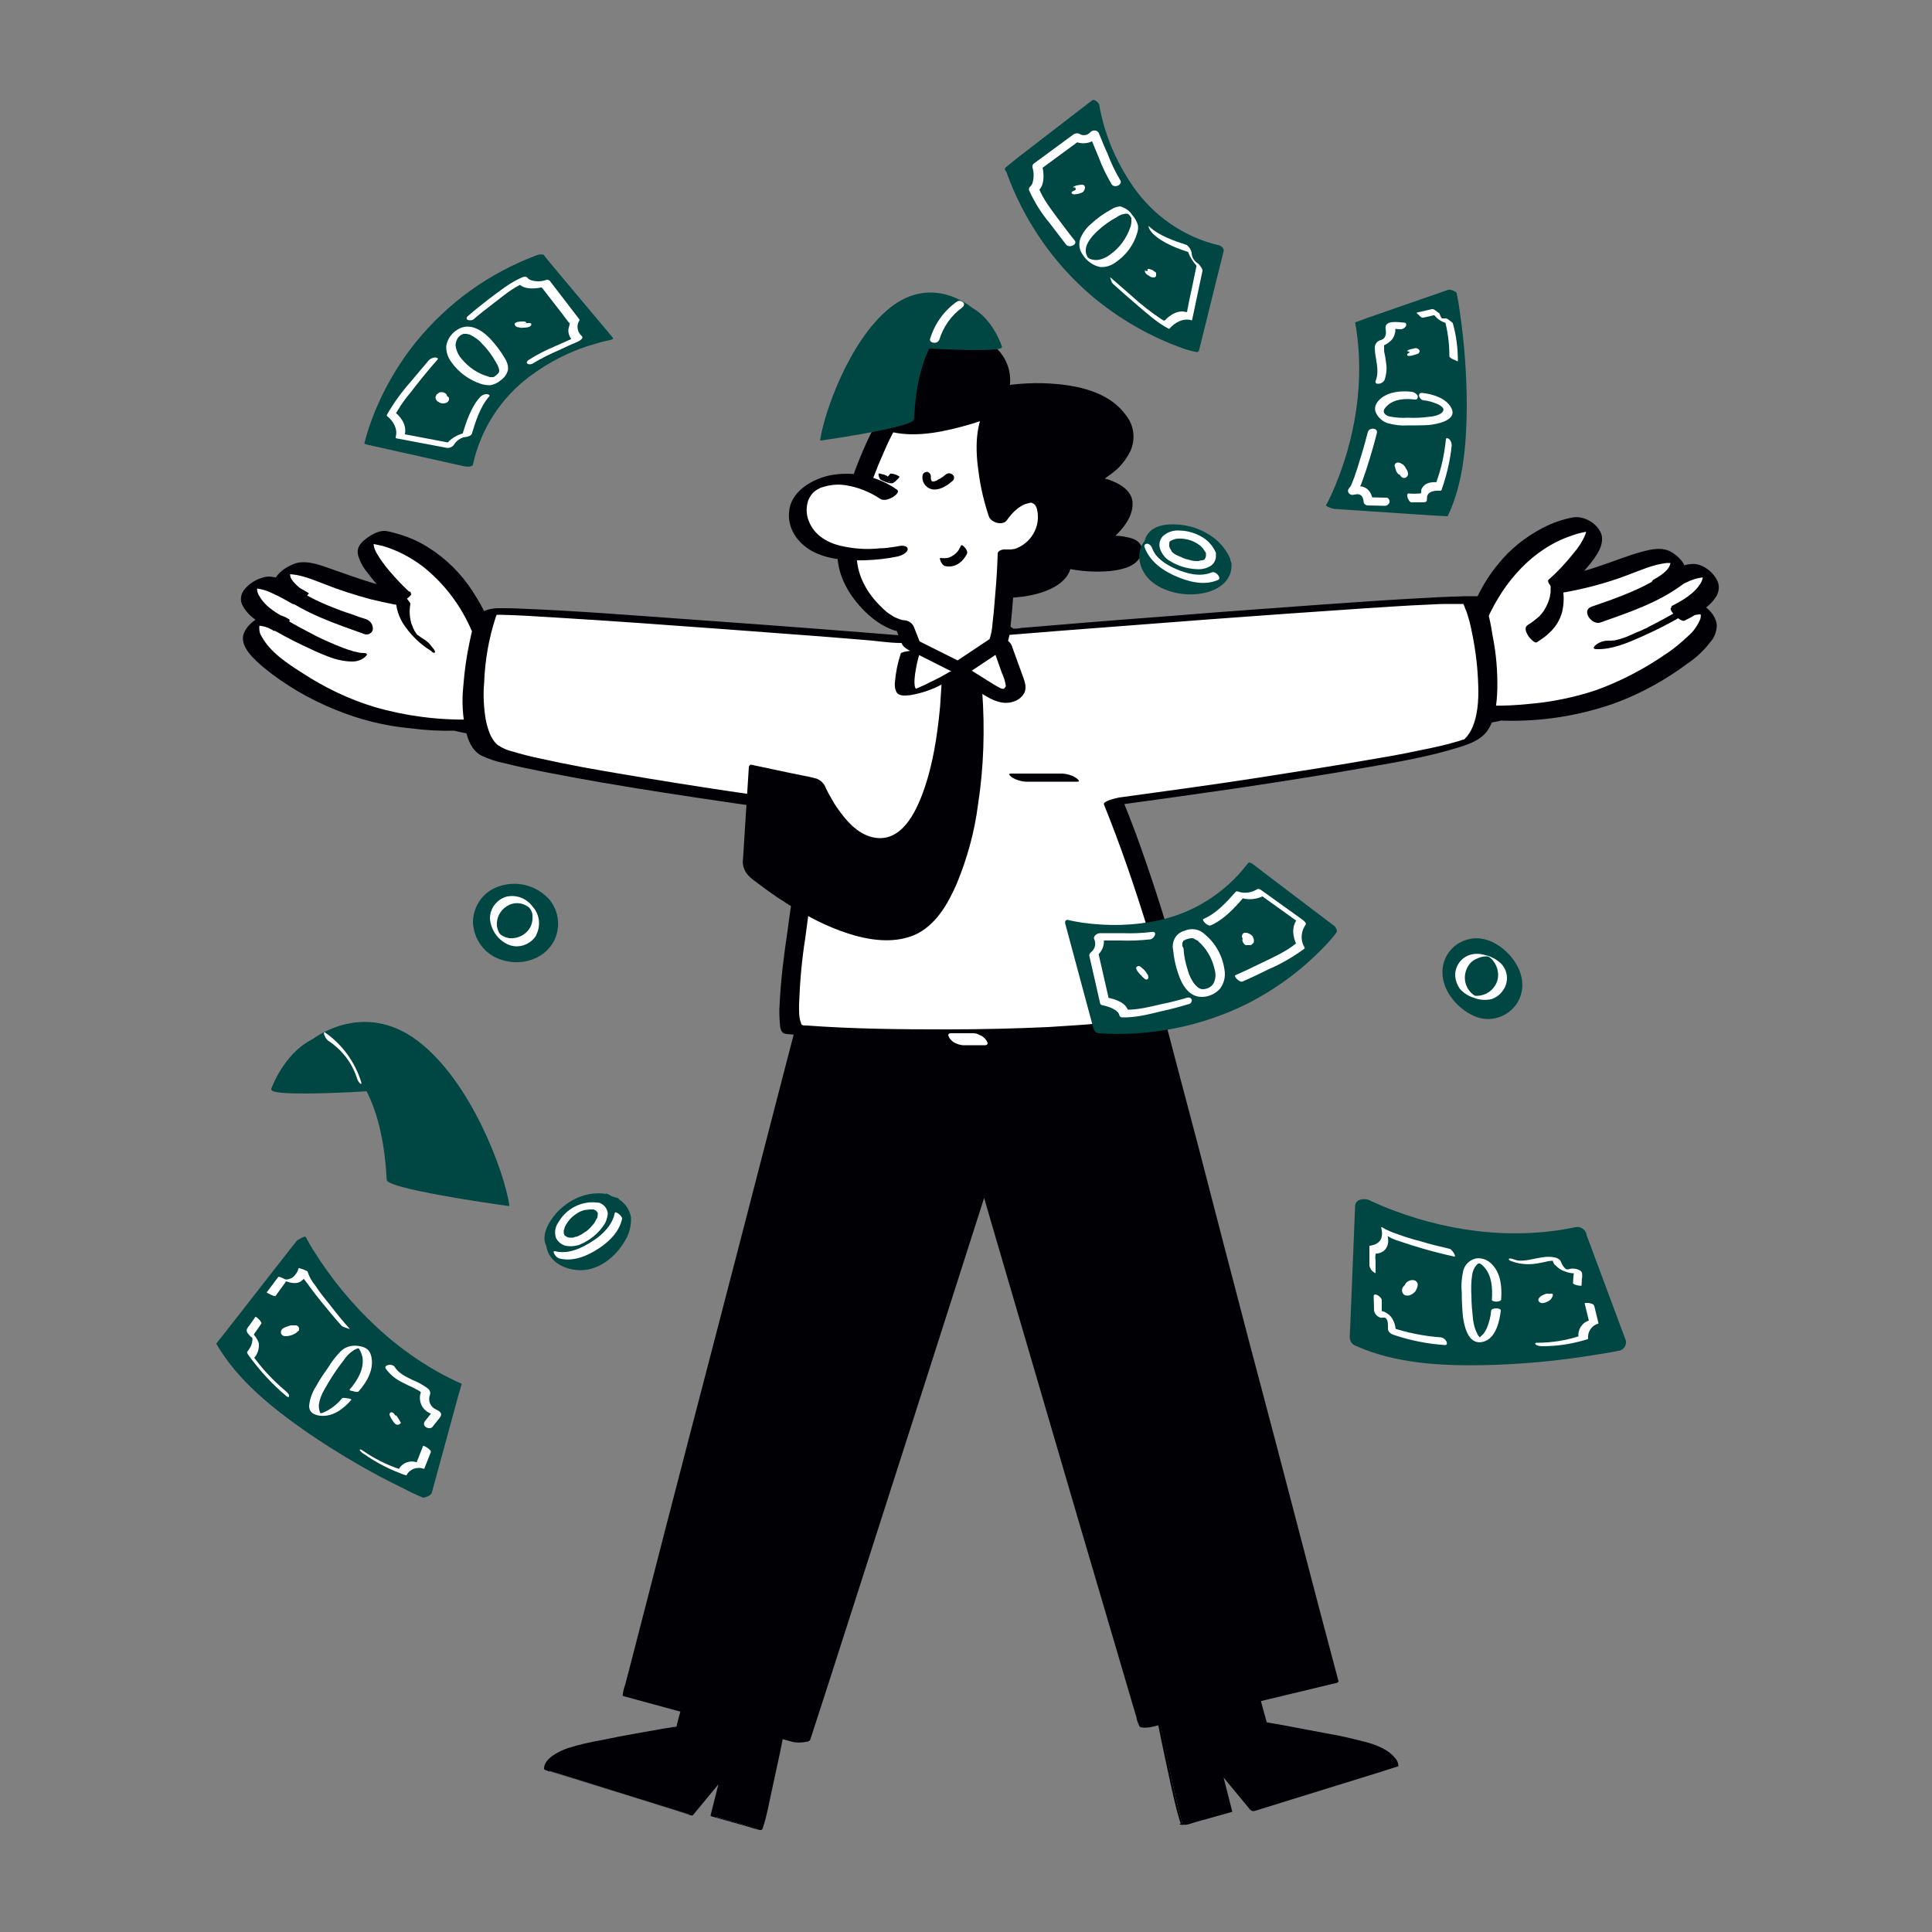 <svg transform="scale(1)" version="1.1" id="CSnxrLByDn" xmlns="http://www.w3.org/2000/svg" xmlns:xlink="http://www.w3.org/1999/xlink" x="0px" y="0px" viewBox="0 0 500 500" xml:space="preserve" class="pbimage_pbimage__wrapper__image__0LEis false"><rect x="0" y="0" width="500" height="500" fill="#808080" stroke="none"/><title>Being Rich 2</title><style type="text/css"> .st0{fill:#000005;} .st1{fill:#FFFFFF;} .st2{fill:#59BE4C;}
 .st2{fill:#004643;}
 .st1{fill:#FFFFFF;}
 .st0{fill:#000005;}</style><g id="character"><path class="st0" d="M202.7,446.7c0,0-5.4,26.9-6.1,26.7s-12-3.4-12-3.4l2.7-10.6l-8.5,10.3l-37.2-11.6c0,0-0.3-4.1,9.3-6.3
		s24.7-4.7,24.7-4.7l4.3-15.8L202.7,446.7z" fill="#000005"></path><path class="st0" d="M202.1,446.5c-1,5.2-2.1,10.3-3.2,15.5c-0.7,3-1.3,6.1-2.1,9.1c-0.1,0.4-0.2,0.9-0.4,1.3
		c-0.1,0.2-0.2,0.5-0.3,0.8c0,0.1,0.5,0.1,0.3,0.1l-0.5-0.1l-2-0.6l-9.4-2.6l0.7,0.4l2.7-10.6c0-0.2-1-0.6-1.2-0.4l-8.5,10.3h0.5
		l-32.6-10.1l-4.7-1.5l0.7,0.4c0.1-0.8,0.4-1.6,0.9-2.2c1.8-2.2,4.9-3.2,7.5-3.9c6.7-1.7,13.5-2.8,20.3-4c1.8-0.3,3.5-0.6,5.3-0.9
		c0,0,0.1,0,0.1,0l4.3-15.8l-1-0.3l20,13.4l2.8,1.9c0.2,0.1,1.4,0.4,0.9,0.1l-20.1-13.4l-2.8-1.9c-0.1-0.1-1-0.5-1-0.3l-2.2,8.1
		l-1.5,5.4l-0.4,1.6c0,0.2-0.2,0.6-0.1,0.5c-0.2,0.2-0.8,0.1-1.1,0.2l-2.5,0.4l-6.8,1.2c-2.9,0.5-5.9,1.1-8.8,1.7
		c-3,0.5-6,1.2-8.9,2.1c-2,0.7-6.3,2.6-6.2,5.4c0,0.2,0.6,0.4,0.7,0.4l32.6,10.1l4.7,1.5c0.1,0,0.4,0.1,0.5,0l8.5-10.3l-1.2-0.4
		l-2.7,10.7c-0.1,0.2,0.6,0.4,0.7,0.4l8.5,2.4c1.2,0.4,2.3,0.7,3.5,1c0.7,0.1,0.7-0.2,0.9-0.8c0.9-2.7,1.4-5.5,2-8.3
		c0.8-3.7,1.6-7.4,2.4-11.1c0.4-2.2,0.9-4.4,1.3-6.5C203.4,446.6,202.2,446.3,202.1,446.5z" fill="#000005"></path><path class="st0" d="M300.1,445.4c0,0,5.4,26.9,6.1,26.7s12-3.4,12-3.4l-2.7-10.6l8.4,10.3l37.2-11.6c0,0,0.3-4.1-9.3-6.3
		s-24.7-4.7-24.7-4.7l-4.2-15.8L300.1,445.4z" fill="#000005"></path><path class="st0" d="M299.5,445.2c1.1,5.6,2.3,11.1,3.5,16.7c0.7,3,1.3,6,2.2,8.9c0.2,0.7,0.3,1.2,1,1.4s1.9-0.2,2.7-0.5l10-2.8
		c0,0,0,0,0-0.1l-2.7-10.6L315,458l8.5,10.3c0.3,0.3,0.7,0.5,1.1,0.4l32.6-10.1l4.7-1.5l0,0c0-0.9-0.4-1.7-1-2.3
		c-1.6-1.9-4.2-3-6.5-3.7c-3.7-1-7.4-1.9-11.1-2.5c-3.5-0.7-7.1-1.3-10.6-2l-5.6-1l0.8,0.4l-4.3-15.7c-0.3-0.3-0.7-0.5-1.1-0.4
		l-20,13.4L299.5,445.2c-0.1,0,0.9,0.6,1.1,0.4l20-13.4l2.8-1.9l-1.1-0.4l4.3,15.8c0,0.2,0.7,0.4,0.8,0.4c6.2,1.1,12.5,2.2,18.7,3.4
		c4.1,0.8,9.2,1.3,12.6,4.1c0.8,0.6,1.3,1.3,1.7,2.2c0.1,0.3,0.2,0.6,0.2,0.8c-0.1,0.1-0.7,0.2-0.8,0.3l-2,0.6l-6.6,2l-17,5.3
		l-10.9,3.4l1.1,0.4l-8.5-10.3c-0.1-0.1-1.2-0.6-1.2-0.3c0.9,3.4,1.6,6.9,2.5,10.2c0.1,0.5,0.2,0.3-0.2,0.5
		c-0.7,0.3-1.4,0.5-2.2,0.6l-6.8,1.9c-0.8,0.1-1.6,0.4-2.4,0.7c-0.1,0-0.2,0-0.3,0.1c-0.2,0.3,1,0.2,0.9,0.4c0-0.1-0.1-0.3-0.2-0.4
		c-0.3-1.3-0.7-2.5-1-3.8c-1.1-4.4-2-8.8-2.9-13.3c-0.6-3.1-1.3-6.1-1.9-9.2C300.6,445.3,299.5,445.1,299.5,445.2z" fill="#000005"></path><polygon class="st0" points="210.1,258.9 163.6,438.7 207.2,450.5 254.9,302 297.3,446.3 343.9,435.1 296.1,253.6 	" fill="#000005"></polygon><path class="st0" d="M207.6,259.1l-1.2,4.8L203,277l-5,19.3l-6.1,23.6l-6.7,25.8l-6.8,26.1l-6.3,24.3l-5.3,20.6l-3.8,14.7l-1.2,4.6
		c-0.3,0.8-0.5,1.6-0.6,2.4c0,0.1,0,0.2-0.1,0.3c0.1,0.2,0.2,0.3,0.4,0.3l14.7,4l23.5,6.3l5.4,1.5c0.9,0.2,1.9,0.2,2.8,0.1
		c0.5-0.1,1.6-0.1,1.8-0.7l4.8-14.8l11.4-35.5l13.7-42.7l11.9-37.2l3.9-12.2c0.6-1.9,1.4-3.9,1.9-5.8c0-0.1,0.1-0.2,0.1-0.2l-5,0.3
		l4.2,14.5l10.1,34.5l12.2,41.7l10.6,36l3.5,11.9l1.1,3.7c0.1,0.7,0.3,1.3,0.6,1.9c0,0.1,0.1,0.2,0.1,0.3c0.2,0.9,3.2,0.4,3.8,0.2
		l15.8-3.7l25-6l5.8-1.4c0.1,0,1.3-0.2,1.2-0.6l-1.3-4.9l-3.5-13.2l-5.1-19.5l-6.2-23.7l-6.9-26.1l-6.9-26.4l-6.4-24.7l-5.5-20.8
		l-3.9-14.9c-0.5-2.4-1.1-4.8-1.9-7.1c0-0.1,0-0.2-0.1-0.3c-0.2-0.6-2.2-0.4-2.5-0.4l-8.5,0.5l-20.5,1.3l-24.8,1.5l-21.6,1.3
		c-3.5,0.2-7,0.4-10.4,0.6h-0.1C209.8,258.4,207.6,258.5,207.6,259.1c0.1,0.6,2.3,0.4,2.6,0.4l8.5-0.5l20.5-1.3l24.8-1.5l21.6-1.3
		c3.5-0.2,7-0.3,10.4-0.6h0.1l-2.5-0.4l1.3,4.9l3.5,13.2l5.1,19.6l6.2,23.7l6.9,26.1l6.9,26.4l6.5,24.6l5.5,20.8l3.9,14.9l1.2,4.7
		c0.2,0.8,0.4,1.6,0.6,2.4c0,0.1,0.1,0.2,0.1,0.3l1.2-0.6l-15.8,3.8l-25,6l-5.8,1.4l3.8,0.2l-4.2-14.5l-10.1-34.5l-12.2-41.6
		l-10.6-36l-3.5-11.9c-0.4-1.9-1-3.8-1.7-5.6c0-0.1-0.1-0.2-0.1-0.2c-0.3-0.9-4.7-0.5-5,0.3l-4.8,14.8l-11.4,35.5l-13.7,42.8
		l-11.9,37.1l-3.9,12.2c-0.6,1.9-1.4,3.9-1.9,5.8c0,0.1,0,0.2-0.1,0.2l4.6-0.6l-14.7-4l-23.5-6.4l-5.4-1.5l0.4,0.3l1.2-4.8l3.4-13
		l5-19.3l6.1-23.6l6.7-25.8l6.8-26.1l6.3-24.3l5.3-20.6l3.8-14.8l1.2-4.6c0.3-0.8,0.5-1.6,0.6-2.4c0-0.1,0-0.2,0.1-0.3
		C212.7,258.4,207.9,257.9,207.6,259.1z" fill="#000005"></path><path class="st0" d="M209.7,273c0,0,70.3,3,90.9-4l-2.5-12l-90.9,3.5L209.7,273z" fill="#000005"></path><path class="st0" d="M242.6,274.1c-17.9,0-32.6-0.6-32.9-0.6h-0.4l-2.7-13.5h0.6l91.3-3.5l2.7,12.9l-0.4,0.1
		C289.6,273.2,263.9,274.1,242.6,274.1z M210.1,272.5c5.6,0.2,69.9,2.6,89.9-3.9l-2.3-11.2l-89.9,3.5L210.1,272.5z" fill="#000005"></path><path class="st1" d="M387.6,184.7c0,0,18.2,0.6,32.7-6.2s23.9-14.8,21.7-19s-7.7-0.6-7.7-0.6c11.9-6.1,8.8-10.9,5.5-11.1
		s-10.3,4.2-10.3,4.2s6-3,4.7-5.9s-4.2-2.8-13.5,0.8c-5.8,2.2-11.8,3.9-17.9,4.9c0,0,16.5-14.9,6.6-15.9c0,0-17,1.5-26.4,22.7
		l-18.5,1.8c0,0-13.8,11.1-4.4,30.2L387.6,184.7z" fill="#FFFFFF"></path><path class="st0" d="M388.9,186.5c9.8,0.3,19.5-1.2,28.7-4.4c6.9-2.5,13.4-6.1,19.3-10.5c2.2-1.5,4.1-3.3,5.7-5.4
		c1.1-1.2,1.7-2.8,1.7-4.5c-0.3-3-3.6-5.8-6.4-6.1c-1.9-0.1-3.8,0.5-5.4,1.6c-0.9,0.6,2.5,4,3.5,3.4c3.2-1.6,10.7-5.6,8.4-10.4
		c-1-1.9-2.6-3.3-4.6-4c-2.2-0.7-4.4,0.2-6.4,1c-2,0.9-3.9,1.9-5.7,3c-0.9,0.6,2.4,4,3.5,3.4c1.9-1,4.1-2.4,4.9-4.4
		c1.1-2.8-2-5.7-4.3-6.7c-2.5-1-5.5-0.1-8,0.6c-4.9,1.5-9.5,3.5-14.4,4.8c-2.7,0.7-5.5,1.4-8.2,1.8l3.5,3.4c1.9-1.7,3.7-3.6,5.4-5.5
		c1.9-2.2,5.2-5.9,4.4-9.1c-0.8-2.9-4.5-5.1-7.4-4.6c-2.7,0.5-5.3,1.4-7.8,2.7c-4.4,2.3-8.4,5.4-11.5,9.3c-2.2,2.6-4,5.5-5.5,8.6
		c-0.2,0.4-0.4,0.7-0.5,1.1c-0.1,0.2-0.3,1-0.3,1s-0.2,0-0.3,0c-0.5,0.1-1.1,0.2-1.6,0.1l-12.4,1.2c-1.3,0-2.7,0.2-4,0.4
		c-0.5,0.2-0.9,0.4-1.2,0.8c-6.6,6.5-8.4,16.3-5.7,25.1c0.6,1.9,1.3,3.7,2.2,5.5c0.5,1,2.2,2.7,3.4,2.4l24.1-5.1l3.4-0.7
		c1-0.2-0.3-1.8-0.5-2c-0.6-0.6-1.8-1.7-2.8-1.5l-24,5.2l-3.4,0.7l3.4,2.4c-2.7-5.1-3.6-11-2.6-16.7c0.7-3.6,2.3-6.9,4.5-9.8
		c0.6-0.8,1.4-1.6,2.1-2.3c0.1-0.1,0.3-0.3,0.4-0.4c-0.1,0.1-0.2,0,0.1,0.1c1.2,0,2.4-0.1,3.5-0.3l5.6-0.5l9-0.9l0.2-0.1
		c4.3-9.6,11.7-18.2,21.9-21.6c1.1-0.4,2.2-0.7,3.3-0.9c0.3-0.1,0.5-0.1,0.8-0.1h0.1c-0.2,0,0.6,0.2,0.5,0.1
		c0.2,0.1,0.4,0.2,0.3,0.1s-0.8-0.5-1-0.8c-0.4-0.5-0.3-0.8-0.3-0.2c0-0.1,0,0.5,0,0.7c-0.1,0.3-0.1,0.7-0.3,1
		c-0.7,1.7-1.7,3.2-2.9,4.6c-2,2.5-4.1,4.8-6.5,6.9c-0.6,0.5,0.7,1.9,1,2.1c0.6,0.6,1.6,1.4,2.5,1.3c5.8-1,11.5-2.5,17-4.6
		c3.2-1.2,6.5-2.7,10-3.1c0.4,0,0.8,0,1.3,0c0.2,0,0.4,0,0.6,0.1c-0.2,0,0.2,0.3-0.1,0s-0.2-0.1-0.6-0.5s-0.4-0.3-0.4-0.5
		c0.1,0.4,0.3,0.4,0.2,0.9c-0.2,1.9-2.9,3.5-4.5,4.4l3.5,3.4c1.7-1.1,3.4-2,5.2-2.8c1.2-0.6,2.4-1,3.7-1.2c0.4-0.1,0.8-0.1,1.3,0
		c0.4,0.1-0.3,0,0,0s-0.1-0.1,0.1,0c-0.3-0.2-0.6-0.5-0.9-0.8c-0.2-0.3-0.2-0.3-0.1-0.1s0.1,0.1,0-0.1c0,0.2,0.1,0.3,0.1,0.5
		c0,0.6-0.2,1.3-0.5,1.8c-1.6,2.8-4.9,4.7-7.7,6.1l3.5,3.4c1.1-0.7,2.4-1.2,3.8-1.3c0.2,0,0.9,0.1,0.9,0.1l-0.4-0.3
		c-0.3-0.3-0.4-0.4-0.2-0.2c0.2,0.3,0,0,0,0.1c0.1,0.5,0.1,1.1-0.1,1.6c-0.7,1.6-1.7,3.1-3,4.2c-1.9,1.8-3.9,3.5-6.1,4.9
		c-5.5,3.8-11.5,6.9-17.8,9.2c-5.7,1.9-11.6,3.1-17.6,3.6c-3.1,0.3-6.3,0.5-9.5,0.4c-1.1,0-0.6,1.1-0.2,1.6
		C386.7,185.3,387.9,186.5,388.9,186.5z" fill="#000005"></path><path class="st1" d="M396.5,164.1c0.3-0.3,7.8-3.6,6.4-12.3" fill="#FFFFFF"></path><path class="st0" d="M397.9,166.1c0.3-0.2,0.6-0.4,0.9-0.6c0.6-0.4,1.3-0.9,1.8-1.4c1.8-1.5,3.1-3.5,3.7-5.8
		c0.4-1.8,0.5-3.7,0.2-5.6c-0.3-1.2-1-2.2-2-2.9c-0.9-0.5-1.4-0.1-1.3,0.9c0.1,0.3,0.1,0.6,0.1,0.9c0,0.4,0,0.8,0,1.2
		c0,0.3,0,0.7-0.1,1c0,0.2-0.1,0.5-0.1,0.7c-0.3,1.2-0.8,2.3-1.4,3.3c-0.2,0.4-0.5,0.7-0.8,1.1c-0.3,0.4-0.6,0.7-1,1
		c-0.6,0.5-1.2,1-1.8,1.4c-0.4,0.2-0.7,0.4-1,0.7c-0.7,0.7,0.1,2.1,0.5,2.7C395.9,165.1,397.3,166.8,397.9,166.1L397.9,166.1z" fill="#000005"></path><path class="st0" d="M414.2,161.1c7.3-2.6,14.9-5.1,21.2-9.8c2.1-1.6-1.5-5.1-3.3-3.7c-6,4.5-13.2,7-20.2,9.4
		C409.1,158,412,161.9,414.2,161.1z" fill="#000005"></path><path class="st0" d="M434.4,158c-2.5,1.5-5.1,2.9-7.7,4.2c-0.2,0.1-0.3,0.1-0.1,0.1l-0.4,0.2l-0.7,0.3c-0.6,0.3-1.2,0.6-1.8,0.8
		s-1,0.5-1.6,0.7l-0.9,0.4l-0.5,0.2l-1.5,0.5l-0.4,0.1c0.3-0.1,0.3-0.1,0,0l-0.8,0.2c-0.1,0-0.7,0.2-0.2,0l-0.7,0.1h-0.3
		c0.2,0,0.2,0,0,0s-0.4,0-0.6,0c-1.2,0-2.4,0.4-3.3,1.2c-0.7,0.6-0.6,1,0.4,1c4,0.1,8.1-1.7,11.7-3.3s6.9-3.3,10.2-5.2
		c0.7-0.4,1.4-0.8,2.1-1.2c0.5-0.3,1.5-1,0.5-1.3S435.1,157.4,434.4,158L434.4,158z" fill="#000005"></path><path class="st1" d="M119.8,187.8c0,0-18.2,0.6-32.7-6.2s-23.9-14.8-21.7-19s7.7-0.6,7.7-0.6c-11.9-6.1-8.8-10.9-5.5-11.1
		s10.3,4.2,10.3,4.2s-6-3-4.7-5.9s4.2-2.8,13.5,0.8c5.8,2.2,11.8,3.9,17.9,4.9c0,0-16.5-14.9-6.6-15.9c0,0,17,1.5,26.4,22.7
		l18.6,1.8c0,0,13.8,11.2,4.4,30.2L119.8,187.8z" fill="#FFFFFF"></path><path class="st0" d="M121.7,186.2c-8.3,0.2-16.7-0.9-24.7-3.2c-6.6-2-12.9-5-18.7-8.8c-3.8-2.4-8.4-5.4-10.6-9.5
		c-0.4-0.6-0.6-1.3-0.6-2.1c0-0.3,0-0.7,0.1-1c0.1-0.1,0.2-0.3,0.2-0.4c0.6-0.8,0.1-0.5-1.5,0.8l0.5-0.1c1.6,0,3.2,0.5,4.5,1.4
		l4.1-2.8c-2.8-1.4-6.1-3.2-7.8-6.1c-0.5-0.7-0.7-1.5-0.7-2.3c0-0.2,0.1-0.5,0.2-0.7c0-0.1,0.1-0.1,0.1-0.2c0.1-0.1,0.1-0.1,0,0
		c0.1-0.2,0.1-0.1-0.1,0.1c-0.3,0.2-0.6,0.5-0.9,0.7c-0.2,0.1-0.3,0.2-0.5,0.3s-0.3,0.1-0.1,0.1c-0.2,0.1-0.2,0.1,0,0l0.2-0.1
		c0.4,0,0.7,0,1.1,0c1.4,0.2,2.7,0.6,3.9,1.2c1.8,0.8,3.6,1.8,5.3,2.8l4.1-2.8c-1.7-0.8-3.2-2-4.3-3.5c-0.5-0.8-0.6-1.8-0.1-2.6
		c0.1-0.2,0,0.1-0.1,0.1l0.1-0.1l-0.5,0.5c-0.5,0.3-0.9,0.5-1.4,0.8c0-0.1,0.2,0,0.1,0c0.1,0,0.7-0.1,1-0.1c3.1,0,6.3,1.4,9.2,2.5
		c4,1.6,8.1,2.9,12.2,4c2.1,0.5,4.3,1,6.4,1.4c0.7,0.1,4.5-2.4,4-2.9c-2-1.8-3.8-3.7-5.5-5.7c-1.3-1.5-2.4-3-3.4-4.7
		c-0.4-0.7-0.7-1.4-0.8-2.2c0-0.5,0.1-1,0.1-1.6c-0.4,0.4-0.9,0.8-1.4,1.1c-0.1,0.1-0.7,0.2-0.5,0.3s0.1,0,0,0
		c0.3,0,0.6-0.1,0.9-0.2c0.2,0,0.3,0,0.5,0.1c0.9,0.2,1.9,0.4,2.8,0.6c3.7,1.1,7.1,2.9,10.2,5.2c5.6,4.4,10,10.2,12.8,16.8l0.2,0.1
		l17.8,1.7c0.3,0,0.5,0,0.8,0.1c-0.3-0.1,0,0,0.1,0.2c0.6,0.6,1.2,1.2,1.8,1.9c2.3,2.7,3.9,5.9,4.8,9.3c1.6,6.3,0.2,12.8-2.6,18.6
		l4-2.7l-24.1-5.1L121.7,186.2c-0.8-0.1-2.2,0.9-2.8,1.4c-0.2,0.1-1.7,1.4-1,1.6l24.1,5.1l3.4,0.7c0.6,0.1,1.8-0.7,2.2-1
		c0.7-0.4,1.3-1,1.7-1.7c2.8-5.7,4.1-12.1,2.7-18.4c-0.9-3.8-2.7-7.4-5.4-10.3c-0.5-0.6-1-1.2-1.7-1.7c-0.7-0.2-1.4-0.3-2.1-0.3
		l-12.4-1.2l-2.6-0.2c-0.5,0-1,0-1.5-0.1c0,0-0.2,0-0.2,0s-0.2-0.6-0.2-0.7s-0.2-0.4-0.3-0.6c-0.2-0.5-0.5-1-0.7-1.4
		c-0.8-1.5-1.7-3-2.6-4.4c-3-4.6-6.9-8.5-11.6-11.4c-2.8-1.8-5.9-3-9.1-3.8c-0.6-0.2-1.3-0.3-1.9-0.4c-1.9-0.1-3.8,1.1-5.2,2.2
		s-2.3,2.4-1.8,4.2c0.5,1.6,1.3,3.1,2.4,4.4c2,2.7,4.3,5.2,6.8,7.5l0.5,0.4l4-2.9c-7.2-1.1-14-3.6-20.8-6c-2.6-0.9-5.9-2.2-8.8-1.5
		c-2.2,0.6-5.8,2.8-5.9,5.3s3,4.4,4.9,5.3c1.1,0.6,4.4-2.7,4.1-2.8c-1.5-0.9-3-1.8-4.6-2.5c-2-0.9-4.3-2.1-6.6-1.7
		c-2.3,0.5-4.3,1.7-5.7,3.6c-0.8,1.2-0.9,2.8-0.1,4c1.6,3,5.1,4.8,8,6.3c1.1,0.6,4.4-2.6,4.1-2.8c-1.3-0.9-2.7-1.4-4.3-1.5
		c-2.9-0.1-6.4,2.2-7.5,4.8c-1.6,3.5,2.9,7.2,5.1,9.1c5.5,4.5,11.7,8.1,18.3,10.8c6.3,2.6,13,4.3,19.8,4.9c3.8,0.5,7.6,0.7,11.4,0.6
		c1-0.2,2-0.7,2.8-1.4C120.8,187.7,122.3,186.2,121.7,186.2z" fill="#000005"></path><path class="st1" d="M110.9,167.1c-0.3-0.3-7.8-3.6-6.4-12.3" fill="#FFFFFF"></path><path class="st0" d="M111.3,166.8c-0.4-0.5-0.9-0.9-1.5-1.3l-0.5-0.3c-0.2-0.1-0.3-0.2,0,0c-0.2-0.2-0.5-0.3-0.7-0.5l-0.4-0.3
		c-0.3-0.2,0.3,0.3,0.1,0.1l-0.3-0.2l-0.2-0.2c-0.4-0.3,0.4,0.4,0.1,0.1c-0.1-0.1-0.1-0.2-0.2-0.2c-0.3-0.2,0.5,0.5,0.1,0.1
		s0-0.1,0.1,0.1l-0.2-0.3c-0.3-0.3,0.3,0.4,0.1,0.1c-0.1-0.1-0.2-0.2-0.3-0.4s0.2,0.4,0.1,0.2s-0.1-0.1-0.1-0.2l-0.2-0.3l-0.1-0.2
		c-0.1-0.2,0.1,0.2,0,0s-0.1-0.3-0.2-0.4c-0.2-0.5-0.4-1-0.6-1.5c-0.4-1.6-0.5-3.2-0.2-4.9c0-0.3-0.5-0.9-0.6-1
		c-0.4-0.5-0.8-1-1.3-1.4c-0.2-0.2-1.6-1.4-1.7-0.8c-0.5,2.9,0.2,5.9,1.8,8.4c1.6,2.4,3.6,4.5,6,6.2c0.4,0.2,0.7,0.5,1.1,0.7
		l0.3,0.2c0.1,0.1-0.4-0.3-0.2-0.1c0.5,0.4,0.3,0.5-1.2-1.1c0.3,0.3,1.6,1.8,2.1,1.5S111.3,166.9,111.3,166.8L111.3,166.8z" fill="#000005"></path><path class="st0" d="M94.3,160.1c-1-0.3-1.9-0.6-2.9-1l-1.2-0.4c0.4,0.1-0.2-0.1-0.3-0.1l-0.6-0.2c-1-0.4-2-0.7-2.9-1.1
		c-4.2-1.6-8.1-3.6-11.7-6.2c-0.8-0.6-2.3-1-3.1-0.1s0.1,2.3,0.9,2.9c6.4,4.9,14.3,7.5,21.8,10.2c0.8,0.3,1.8-0.1,2.1-0.9
		c0.1-0.2,0.1-0.4,0.1-0.5C96.5,161.4,95.6,160.4,94.3,160.1L94.3,160.1z" fill="#000005"></path><path class="st0" d="M69.4,162.2c2.8,1.7,5.6,3.2,8.5,4.6c2.3,1.1,4.6,2.2,7,3.1c2,0.8,4.2,1.3,6.3,1.3c1.2,0,2.4-0.4,3.3-1.2
		c0.7-0.6,0.6-1-0.4-1c-0.8,0-1.7-0.2-2.5-0.4c-1-0.3-2-0.6-3-1c-2.3-0.9-4.6-1.9-6.8-3c-2.7-1.4-5.4-2.8-8-4.4
		c-0.8-0.5-2.3,0.2-3.1,0.5C70.6,160.9,68.8,161.8,69.4,162.2L69.4,162.2z" fill="#000005"></path><path class="st1" d="M380.9,155.4c-1.8-1.3-95.6,6.2-120.5,8.2c-4.7-3.4-9.6-4.9-14.7-3.8c-4.1,1-7.9,3-11.1,5.8
		c-34.8-2.8-106.4-8.3-108-7.2c-2,1.5-8.2,30.1,0,35.7c5.5,3.8,54.2,11,85.5,15.4c-1.5,5.6-2.7,11.3-3.7,17c0,0-6.7,39.4-3.1,39.9
		c3.2,0.5,56.5,2.9,87.3-1.5c6.5-0.9,11-6.9,10-13.4c-0.1-0.5-0.2-1-0.3-1.5c-4-14.4-8.7-28.6-14.2-42.4
		c30.3-4.1,86.8-12.3,92.7-16.4C389,185.5,382.9,156.9,380.9,155.4z" fill="#FFFFFF"></path><path class="st0" d="M383.1,154.5c-0.4-0.2-0.9-0.2-1.4-0.2c-0.9,0-1.8,0-2.6,0c-3.1,0.1-6.3,0.2-9.4,0.4
		c-9.9,0.5-19.7,1.2-29.5,1.9c-11.9,0.9-23.9,1.7-35.8,2.7c-10.5,0.8-21,1.6-31.5,2.5l-6,0.5l-2.6,0.2c-0.7,0.2-1.5,0.2-2.3,0.2
		c-0.4-0.1,0.5,0.2,0-0.2c-0.2-0.1-0.4-0.3-0.6-0.4c-0.5-0.3-1-0.6-1.5-0.9c-1-0.6-2-1.1-3.1-1.5c-2-0.7-4-1.1-6.1-1.1
		c-4.6,0.2-9,1.4-13,3.7c-1.9,1.1-3.8,2.4-5.5,3.8l4.1-1.4c-18.4-1.5-36.7-2.9-55.1-4.2c-15.6-1.1-31.2-2.4-46.8-3
		c-1.8-0.1-3.6-0.1-5.4-0.1s-4.3,0.5-5.4,2.1c-1.2,1.9-1.6,4.6-2.1,6.8c-0.8,3.7-1.3,7.5-1.6,11.3c-0.4,3.8-0.2,7.6,0.6,11.4
		c0.6,2.5,1.6,5.2,4,6.5c1.9,0.9,3.9,1.6,6,2c3.5,0.9,7,1.6,10.5,2.3c20.4,4,41,6.9,61.6,9.9l7.4,1l-0.4-0.4
		c-2.6,10.1-4.5,20.4-5.8,30.7c-0.9,6.1-1.7,12.2-2,18.4c-0.2,2.1-0.1,4.2,0.1,6.3c0.2,1.1,0.5,1.8,1.7,1.9
		c3.9,0.4,7.8,0.4,11.7,0.6c7.5,0.3,15.1,0.4,22.6,0.4c17.5,0.1,35.3-0.1,52.7-2.5c4.8-0.7,9.7-2.6,12.5-6.8c1.1-1.7,1.8-3.7,2-5.8
		c0.1-2.2-0.3-4.4-1-6.4c-3-10.6-6.4-21.1-10.2-31.5c-1.1-2.9-2.2-5.8-3.4-8.7l-3.9,1.8c10.9-1.5,21.8-3,32.8-4.6
		c11.4-1.7,22.9-3.5,34.3-5.5c8.1-1.4,16.3-2.8,24.2-5.3c2.5-0.8,5.2-1.8,6.9-4c2.2-3,2.6-7.4,2.7-11c0.1-4.6-0.3-9.2-1.2-13.7
		c-0.5-3-1-6.4-2.5-9.1C383.6,154.9,383.4,154.7,383.1,154.5c-0.6-0.5-2.4,0.3-3,0.6c-0.3,0.1-2,0.8-1.4,1.2
		c-0.1-0.1,0.1,0.1,0.1,0.2s0.2,0.3,0.2,0.5c0.2,0.5,0.4,1,0.6,1.5c0.5,1.5,0.9,3,1.2,4.5c0.9,4.2,1.5,8.5,1.7,12.8
		c0.2,4,0.2,8.3-1.3,12.1c-0.5,1.3-1.2,2.4-2.2,3.4c-0.4,0.4,0-0.1,0,0s-1.1,0.4,0,0c-0.2,0.1-0.4,0.1-0.6,0.2
		c-0.4,0.2,0.6-0.2,0.2-0.1l-0.5,0.2l-0.6,0.2c-0.8,0.3,0.3-0.1-0.4,0.1s-1.4,0.4-2.1,0.6c-1.9,0.5-2.9,0.7-4.7,1.1
		c-4.3,0.9-8.6,1.8-12.9,2.5c-10.8,1.9-21.7,3.6-32.6,5.3c-11.7,1.8-23.5,3.4-35.2,5c-0.5,0.1-4.3,0.9-3.9,1.8
		c4.3,10.6,8,21.5,11.4,32.5c0.7,2.2,1.3,4.5,2,6.7c0.7,2,1.2,4.1,1.4,6.2c0,2.1-0.5,4.3-1.6,6.1c-0.9,1.6-2.5,3.4-4.2,4
		c-1.5,0.4-3.1,0.6-4.6,0.6c-2,0.2-4.1,0.4-6.1,0.6c-4.2,0.4-8.5,0.6-12.7,0.9c-8.7,0.4-17.5,0.6-26.2,0.6c-12.1,0-24.2-0.1-36.3-1
		c-0.4,0-0.8,0-1.2-0.1s0.2,0.1,0.1,0s-0.1,0-0.2-0.1s-0.2-0.3-0.2-0.5c-0.6-1.4-0.5-3.3-0.5-4.8c0.2-5.7,0.7-11.5,1.6-17.1
		c1.1-8.7,2.4-17.5,4.3-26.1c0.6-2.7,1.3-5.3,2-7.9c0.1-0.3-0.1-0.3-0.4-0.4c-17.7-2.4-35.3-5-52.9-8c-7.2-1.2-14.5-2.5-21.6-4.1
		c-2.4-0.5-4.8-1.1-7.1-1.8c-1.4-0.3-2.7-0.9-3.9-1.7c-1.9-1.6-2.6-4.3-3.1-6.6c-0.5-3.1-0.7-6.3-0.4-9.5c0.2-5.8,1.2-11.5,3-17
		c0.2-0.6,0.6-1.2,0.8-1.8c0-0.2-0.1,0-0.4,0.2c-0.8,0.5-1.7,0.8-2.6,1c-0.6,0.1-0.4,0,0,0c0.1,0,0.2,0,0.3,0c0.4,0-0.3,0,0,0h0.9
		h2.1c4.7,0.1,9.4,0.4,14.1,0.7c15,0.9,30,2,44.9,3.1l24,1.8l11.1,0.9c3.2,0.2,6.4,0.8,9.6,0.8s5.2-2.5,7.8-4c1.9-1.2,4-1.9,6.2-2.1
		c2.5-0.1,5,0.5,7.3,1.6c1.2,0.6,2.4,1.2,3.5,2c0.6,0.5,1.4,0.6,2.2,0.5l13.6-1.1c13-1,26.1-2,39.1-3c13.6-1,27.3-2,40.9-2.9
		c5.1-0.3,10.2-0.7,15.4-0.9c1.9-0.1,3.7-0.2,5.6-0.2c0.1,0,0.6,0,0.2,0h0.5h1c0.5,0,1,0,1.5,0c0.4,0,0.7,0,1,0s-0.1-0.1,0.2,0.1
		c0.7,0.4,2.4-0.3,3-0.6C381.9,155.6,383.7,154.9,383.1,154.5z" fill="#000005"></path><path class="st0" d="M252.3,177.5c0,0,3.2,37.2-10.6,56.9s-48.1-9.4-48.1-9.4l1.6-24.8l17.1,3.6c0,0,7,16.2,17.1,15.3
		c14.3-1.4,15.6-41.3,15.6-41.3l4.1-3L252.3,177.5z" fill="#000005"></path><path class="st0" d="M250.7,176.4c0.4,5,0.5,10.1,0.2,15.1c-0.4,10.1-1.7,20.4-5.1,29.9c-1.6,4.5-3.8,9.3-7,12.9
		c-2.6,2.7-6,4.3-9.7,4.6c-7.9,0.7-15.8-2.9-22.5-6.7c-4.7-2.6-9.1-5.7-13.2-9.1l1.7,3.6l1.4-21.8l0.2-3.1l-0.6,0.6l17.1,3.6
		l-2.2-2.3c1.9,4.6,4.7,8.7,8.1,12.3c3.9,4,10.2,7.4,15.5,3.7c4.2-3,6.3-8.5,7.8-13.2c1.6-5.6,2.8-11.3,3.4-17.1
		c0.4-3.3,0.7-6.7,0.8-10l-0.3,0.6l4.1-3l-1-0.3l3.3,2.7c0.8,0.6,1.4,0.1,1.4-0.8c-0.1-1.2-0.8-2.3-1.7-3.1l-3.3-2.7
		c-0.2-0.2-0.8-0.5-1-0.3c-1.2,0.9-2.5,1.8-3.7,2.7c-0.5,0.3-0.8,0.8-0.7,1.4c-0.1,2-0.3,4.1-0.4,6.2c-0.7,7.4-1.8,14.9-4.3,21.9
		c-2,5.6-5.8,13.6-13.1,12c-4-0.9-6.9-4.3-9-7.3c-0.3-0.4-0.6-0.8-0.8-1.2c0.2,0.4-0.4-0.6-0.5-0.8c-0.4-0.7-0.8-1.4-1.2-2.1
		l-0.4-0.8c-0.3-0.6,0.1,0.1,0,0s-0.2-0.4-0.3-0.6c-0.4-1.1-1.3-2-2.4-2.4l-1.6-0.4l-5.9-1.2l-9.4-2c-0.3-0.1-0.6,0.4-0.6,0.6
		l-1.5,23.7c-0.3,1.8,0.4,3.5,1.7,4.7c0.6,0.6,1.3,1.1,2,1.6c3.4,2.6,6.9,5,10.6,7.1c4.6,2.8,9.6,5.1,14.9,6.6
		c4.9,1.3,10.3,1.8,15.1-0.2c5.5-2.4,8.7-8,11-13.3c2.7-6.5,4.6-13.4,5.5-20.4c1.5-9.7,1.8-19.5,1.1-29.3c0-0.2,0-0.3,0-0.5
		c-0.1-1.2-0.7-2.3-1.7-3.1C251.3,175,250.6,175.3,250.7,176.4z" fill="#000005"></path><path class="st0" d="M233.1,169.2c-0.8,2.4-1.3,4.9-1.5,7.4c-0.1,0.8,0,1.7,0.4,2.5c0.7,1.2,2.5,0.9,3.6,0.8
		c2.9-0.5,5.6-1.4,8.2-2.8c2.3-1.1,4.5-2.2,6.7-3.5c0.3-0.2-0.3-0.3-0.3-0.3c-0.5-0.1-1-0.1-1.5,0c-1,0-2.1,0.2-3,0.6
		c-1.8,1.1-3.6,2-5.5,2.9c-0.9,0.5-1.9,0.9-2.8,1.3l-1.4,0.6l-0.7,0.3c-1.6,0.6,1.4-0.8,2.4-0.1c-0.6-0.4-1-1-1-1.7
		c-0.1-0.9,0-1.8,0.1-2.6c0.3-2.1,0.7-4.1,1.4-6.1c0.1-0.3-2.4-0.1-2.5-0.1c-0.6,0.1-1.2,0.2-1.7,0.3
		C233.5,168.9,233.1,168.9,233.1,169.2L233.1,169.2z" fill="#000005"></path><path class="st0" d="M247.5,175.4l6.9,4.3c2.4,1.5,5.2,2.9,8.1,1.8c1.2-0.4,2.2-1.3,2.7-2.4c0.5-1.4,0-2.7-0.5-4.1l-2.9-8
		c-0.5-1.1-1.7-1.8-2.9-1.6c-0.9,0.1-2.4,0.8-2,2l2.4,6.8c0.5,1,0.8,2.1,1,3.2c0-0.1,0,0.4,0,0.2c0,0-0.3,0.5-0.1,0.2
		c-0.1,0.1-0.4,0.4-0.1,0.2c-0.1,0.1-0.2,0.1-0.3,0.2h0.1l-0.3,0.1c0.3,0,0.3-0.1,0.1,0c-0.1,0-0.2,0-0.3,0c0.4,0,0.4,0,0.1,0h0.2
		l-0.5-0.1c-0.6-0.2,0.3,0.2-0.3-0.1c-1-0.5-1.9-1.1-2.9-1.7l-5.9-3.7c-1.1-0.7-2.5-0.5-3.5,0.3
		C245.9,173.7,246.5,174.8,247.5,175.4L247.5,175.4z" fill="#000005"></path><path class="st0" d="M265.4,202.3h13.4c1.1,0-0.3-1-0.5-1.1c-1-0.6-2.1-0.9-3.3-1h-13.4c-1.1,0,0.3,1,0.5,1.1
		C263.1,201.9,264.2,202.2,265.4,202.3z" fill="#000005"></path><path class="st1" d="M249.1,270.5h5.9c0.3,0,0.6-0.2,0.6-0.5c-0.1-0.4-0.3-0.8-0.6-1.1c-0.4-0.5-1-0.9-1.6-1.1
		c-0.5-0.3-1-0.4-1.5-0.4H246c-0.3,0-0.6,0.2-0.6,0.5c0.1,0.4,0.3,0.8,0.6,1.1c0.4,0.5,1,0.9,1.6,1.1
		C248,270.3,248.5,270.4,249.1,270.5L249.1,270.5z" fill="#FFFFFF"></path><path class="st0" d="M275.1,145.8c0,0,14.4,4.4,17.4-1.3s-6.6-5.3-6.6-5.3s12.2-11.1-2.5-14.9c0,0,13.5-7.9,4.5-17.6
		s-29.1-6.1-29.1-6.1s1.9-13.2-13.5-13.2s-12.6,8.5-12.6,8.5s-9.9,0-10.6,4.5s6.4,7.1,6.4,7.1s1.4,13.4,14.9,12.9l11.1,17.8
		c0,0-5.2,5.5-0.9,12.2S274.8,154.3,275.1,145.8z" fill="#000005"></path><path class="st0" d="M272.7,146.2c4.7,1.5,9.6,2,14.5,1.6c2.6-0.3,6.2-0.9,7.7-3.4c1.3-2.2,0.6-4.1-1.8-5c-1.9-0.6-4-0.9-6-0.7
		l1.2,0.3c2.3-2.1,4.8-5.2,4.8-8.5c0.1-2.7-2-4.5-4.3-5.6c-0.9-0.4-1.8-0.8-2.7-1c-0.4-0.1-0.4,0.2-0.1-0.1c0.6-0.5,1.3-0.9,1.9-1.4
		c2-1.5,3.6-3.5,4.7-5.8c1.3-3,0.9-6.4-1.1-9c-4-5.7-11.3-7.6-17.9-8.2c-5.2-0.5-10.4-0.2-15.5,0.7h3.2c0.7-4.5-1.4-8.9-5.1-11.3
		c-4.5-2.7-10.6-2.3-15.5-1.6c-3.4,0.5-8.1,1.4-9.9,4.7c-0.7,1.3-0.9,2.8-0.5,4.2l4.2-0.9c-3.6,0-7.2,0.6-10.6,1.8
		c-1.6,0.6-3.4,1.5-4.1,3.2c-0.7,1.9,0.4,3.8,1.8,5.1c1.2,1.1,2.6,2,4.2,2.6c0.1,0,0.2,0.1,0.3,0.1c0.1,0.1-0.1-0.2-0.1,0
		c0.1,0.2,0.1,0.5,0.1,0.7c0.5,2.6,1.5,5,3.1,7.1c3.2,4,8,5.3,12.9,5.2l-1.3-0.2l5,8c2,3.2,4.1,6.3,5.9,9.5c0,0,0.2,0.3,0.2,0.1
		s-0.2,0.2-0.3,0.3c-0.6,0.8-1.1,1.6-1.5,2.5c-1.4,3.1-1.1,6.7,0.8,9.5c2.9,4.4,9.4,4.3,13.9,3.7c4.9-0.7,12.3-2.9,12.5-8.9
		c0-0.4-4.9-0.2-5,0.7c-0.1,2.2-1.3,4.2-3.1,5.4c-0.9,0.7-2,1.2-3,1.6c-0.4,0.1-1,0.3-1.3,0.4c-0.2,0-0.4,0.1-0.6,0.1
		c-2.3,0.2-4.5-0.4-6.4-1.6c-2.5-1.8-3.9-4.8-3.7-7.9c0.1-2.3,1-4.4,2.5-6.1l0.1-0.1l-9.3-14.9c-0.5-0.9-1-1.8-1.7-2.7
		c-0.3-0.3-0.4-0.4-0.9-0.4c-1.3,0-2.5-0.1-3.7-0.3c-3.6-0.8-6.7-3.2-8.5-6.5c-1-1.8-1.7-3.8-1.9-5.9l-0.1-0.1c-2.9-1-7.7-4-6.1-7.7
		c0.4-0.9,1.1-1.6,2-2c0.4-0.2,0.7-0.3,1.1-0.5c0.2-0.1,0.4-0.1,0.7-0.2c0.1,0,0.7-0.2,0.4-0.1c0.1,0,0.7-0.1,0.3-0.1
		c0.1,0,1-0.1,0.4-0.1l1.1-0.1c-0.9,0.1,1.7,0,0.4,0c0.4,0,4.4-0.3,4.2-0.9c-1.2-3.6,2-6.6,5.3-7.3c3.9-0.8,7.9-0.2,11.3,1.8
		c2.2,1.5,3.7,3.8,4.3,6.4c0.4,1.5,0.4,3,0.3,4.5c-0.1,0.4,3.1,0,3.2,0c0.5-0.1-0.8,0.1-0.2,0l1.2-0.2c0.8-0.1-0.4,0,0.3,0l0.9-0.1
		c1.1-0.1,1-0.1,2-0.1c3.9-0.2,7.9,0.1,11.7,1.1c4.3,1.1,8.5,3.2,11.2,6.9c2.4,3.2,2.4,7.7,0,10.9c-1.5,2.1-3.4,3.9-5.6,5.2
		c-0.1,0.1-0.1,0.2,0,0.2c2.4,0.6,5.2,1.6,6.5,3.9c0.8,1.5,0.8,3.3,0.1,4.9c-0.9,2.3-2.4,4.3-4.2,5.9c-0.4,0.4,1.2,0.3,1.2,0.3h0.3
		c0.3,0-0.5,0-0.1,0h0.5c0.8,0,1.5,0.1,2.2,0.3c1.6,0.4,3.2,1.3,3,3.2c-0.2,1.1-0.7,2-1.5,2.7c-0.4,0.3-0.8,0.5-1.2,0.7
		c-0.3,0.1-0.9,0.2-0.3,0.1c-0.4,0,0,0-0.3,0h-0.5c-0.6,0-1.3,0-1.9-0.1c-1.1-0.1-2.2-0.3-3.4-0.5c-1.4-0.3-2.8-0.6-4.1-1
		c-1-0.2-2.1-0.2-3.1,0.1c-0.5,0-1,0.2-1.5,0.4C272.8,145.9,272.4,146.1,272.7,146.2z" fill="#000005"></path><path class="st1" d="M258.1,166.7c1.4-3.3,2.2-22.7,2.2-22.7s8,1,10.1-7.6s-6.8-10.9-12.3-2.6c0,0-6.7-19.3-0.2-28.4
		c0,0-18.4,8.2-28.5,4.6c0,0-15.2,28.4-8.4,40.9c6,10.9,13.1,11.3,13.1,11.3l1.8,4.6l12.7,6.3L258.1,166.7z" fill="#FFFFFF"></path><path class="st0" d="M260.5,167.2c0.5-1.6,0.9-3.2,1-4.9c0.3-2.6,0.5-5.1,0.7-7.7c0.2-3.4,0.4-6.7,0.6-10.1l-2.1,1.1
		c4.1,0.5,8.2-1.3,10.5-4.7c1.7-2.6,2.7-6.4,1.5-9.4c-1.2-2.8-4.1-4.5-7.1-4.4c-4.1,0-7.5,2.6-9.8,5.8l4.7,1
		c-1.1-3.4-2-6.9-2.5-10.5c-0.8-5.5-1.2-12.3,2.1-17.1c1.3-1.8-2.6-2.9-3.8-2.4c-3.2,1.4-6.5,2.6-9.9,3.5c-2.8,0.8-5.7,1.4-8.7,1.7
		c-1.4,0.1-2.8,0.2-4.1,0.1c-1.2-0.1-2.3-0.3-3.4-0.6c-0.9-0.3-2.7-0.6-3.2,0.4c-3.3,6.2-5.9,12.6-7.9,19.3
		c-1.6,4.9-2.4,10.1-2.4,15.3c0.2,5.7,3.1,10.6,7.1,14.6c2.7,2.7,6.6,5.3,10.6,5.5l-2.8-1.7c0.6,1.5,1.1,3.1,1.8,4.6
		s2.9,2.1,4.2,2.8l9.9,5c0.9,0.4,2,0.4,2.9-0.1l9.6-6.4c1-0.6,0.3-1.8-0.4-2.3c-1-0.7-2.4-0.8-3.5-0.2l-9.6,6.4l2.9-0.1l-12.6-6.3
		l1.5,1.4l-1.8-4.6c-0.5-1.1-1.6-1.7-2.8-1.7h-0.1c0.6,0.1,0.6,0.1,0.2,0l-0.6-0.1c-0.4-0.1,0.5,0.2,0.1,0l-0.6-0.2
		c-0.3-0.1-0.7-0.3-1-0.4s0.2,0.1-0.2-0.1s-0.5-0.3-0.8-0.5c-0.9-0.5-1.7-1.2-2.4-1.9c-3.8-3.6-6.4-8.1-6.6-13.3
		c-0.2-4.7,0.9-9.5,2.2-14c1.3-4.4,2.9-8.7,4.8-12.9c0.9-2.1,1.9-4.3,3.1-6.3l-3.2,0.4c6.5,2.2,13.5,1,20-0.7c3.8-1,7.4-2.2,11-3.8
		l-3.8-2.4c-3.6,5.2-3.4,12.2-2.5,18.2c0.5,3.8,1.4,7.5,2.6,11.1c0.5,1.6,3.6,2.6,4.7,1c1.4-2,3.4-4,5.7-4.4l0.4-0.1c0,0-0.3,0,0,0
		c0.1,0,0.2,0,0.3,0c0,0-0.4,0-0.1,0c0.1,0,0.2,0,0.3,0.1c0,0-0.4-0.1-0.1,0c0.1,0,0.2,0.1,0.3,0.1c-0.2-0.1-0.1-0.1,0,0
		c0.2,0.1,0.3,0.3,0.5,0.4c0.2,0.4,0.4,0.7,0.5,1.2c1,4.4-1.6,8.8-5.9,10.2c0.4-0.1-0.1,0-0.2,0l-0.6,0.1h-0.5c0.4,0,0.4,0,0,0
		s-0.6,0-0.9,0c-0.6-0.1-2.1,0.2-2.1,1.1c-0.1,3.4-0.3,6.8-0.6,10.1c-0.2,2.5-0.4,5.1-0.7,7.6c-0.1,1.7-0.4,3.4-1,5
		c-0.4,1.1,1.4,1.9,2.1,2.1C258.8,168.4,260.1,168.3,260.5,167.2z" fill="#000005"></path><path class="st1" d="M232.5,142.6c0,0-20.8,4.3-25.2-6.3s10.3-16.8,22.7-8.4" fill="#FFFFFF"></path><path class="st0" d="M232.7,141.3l-0.4,0.1c-0.4,0.1,0.7-0.1,0,0l-0.7,0.1c-1.3,0.2-2.6,0.4-3.9,0.4c-3.5,0.4-7,0.1-10.4-0.7
		c-3.5-0.9-6.7-2.9-8-6.4c-0.7-1.7-0.7-3.6-0.1-5.4c0.5-1.1,1.2-2.1,2.3-2.7c-0.2,0.1,1-0.5,0.7-0.4c2.2-0.8,4.5-1.1,6.8-0.7
		c3.1,0.5,6.1,1.7,8.8,3.5c0.9,0.6,2.3,0.1,3.2-0.4c0.5-0.3,2-1.4,1.1-2c-5.1-3.6-11.6-4.9-17.7-3.6c-4.6,1.1-9.9,4.3-10.2,9.5
		c-0.4,4.6,2.7,8.5,6.7,10.4s8.6,2.1,12.9,2c2.9-0.1,5.7-0.4,8.6-1c0.8-0.2,2.5-0.9,2.5-1.9S233.2,141.2,232.7,141.3L232.7,141.3z" fill="#000005"></path><path class="st1" d="M249.5,142.1c0,0-1.5,3.9-5.5,3.2" fill="#FFFFFF"></path><path class="st0" d="M248.7,141.2c-0.1,0.1-0.1,0.3-0.2,0.4l-0.1,0.2l-0.1,0.1c0,0,0,0.1,0,0v0.1c-0.1,0.2-0.2,0.3-0.3,0.5
		c-0.6,0.8-1.4,1.4-2.4,1.8c-0.7,0.2-1.5,0.2-2.2,0.1c-0.4-0.1,0.1,0.9,0.1,1c0.2,0.4,0.6,1,1.1,1.1c1.3,0.3,2.6,0,3.7-0.8
		c0.7-0.5,1.3-1.2,1.8-2.1c0.1-0.2,0.2-0.3,0.2-0.5c0.1-0.2-0.1-0.5-0.1-0.6c-0.1-0.3-0.3-0.6-0.5-0.8
		C249.5,141.5,248.9,140.8,248.7,141.2L248.7,141.2z" fill="#000005"></path><path class="st0" d="M238.8,122.9c-0.4,1.7,0.7,3.3,2.3,3.7c0.2,0,0.4,0.1,0.6,0.1c1,0,2-0.3,2.8-0.8c0.8-0.4,1.5-1,2.1-1.5
		c0.4-0.4,0.4-1,0.1-1.4c0,0,0,0-0.1-0.1c-0.5-0.5-1.2-0.5-1.7-0.2c-0.5,0.4-1.1,0.9-1.7,1.2l-0.4,0.2l-0.1,0.1
		c-0.1,0-0.1,0.1-0.2,0.1c-0.1,0.1-0.3,0.1-0.5,0.2l-0.2,0.1c-0.2,0.1,0.2,0,0,0h-0.2c-0.3,0,0.1,0,0,0s-0.2,0-0.2,0s0.2,0,0,0
		s0.2,0.2,0,0c0,0-0.2-0.2-0.1,0s-0.2-0.1-0.2-0.2c0.1,0.1,0.1,0.1,0.1,0.1l-0.1-0.1c0,0-0.1-0.1-0.1-0.2s0.1,0.2,0,0l-0.1-0.2
		c0-0.1,0,0,0,0s0-0.2,0-0.2c0-0.1,0-0.1,0-0.2v0.1c0,0,0-0.1,0-0.2c0.1-0.6-0.3-1.2-0.9-1.4C239.7,122.1,238.9,122.3,238.8,122.9
		L238.8,122.9z" fill="#000005"></path><path class="st0" d="M227.4,122.4c-0.1,0.4,0,0.9,0.2,1.3c0.1,0.2,0.2,0.4,0.4,0.5c0.2,0.1,0.4,0.2,0.6,0.3c0.5,0.2,1,0.4,1.5,0.5
		c0.3,0.1,0.7,0.1,1,0c0.2-0.1,0.5-0.3,0.6-0.4c0.4-0.4,0.8-0.7,1.1-1.2c0.1-0.1-1-0.6-1.1-0.6c-0.3-0.1-0.6-0.2-0.9-0.2
		c-0.1,0-0.3-0.1-0.4,0c-0.2,0.3-0.5,0.6-0.7,0.8c-0.2,0.3-0.5,0.5-0.8,0.7h0.1c-0.1,0.1-0.2,0.1-0.4,0.1h-0.1
		c0.6,0,1.3,0.2,1.8,0.6h-0.1c0.1,0.1,0.1,0.1,0,0s0,0-0.1,0l-0.1-0.1c-0.1-0.1-0.1-0.2-0.2-0.3v0.1c-0.2-0.4-0.2-0.8-0.1-1.2
		c0-0.1-0.3-0.2-0.3-0.2c-0.3-0.1-0.5-0.3-0.8-0.3c-0.1,0-1.2-0.4-1.2-0.2L227.4,122.4z" fill="#000005"></path></g><g id="money"><path class="st2" d="M351.9,84l24.1-8.3c0,0,7,38.1-2.3,57.5l-29.2-1.9C344.4,131.3,356.5,109.1,351.9,84z"></path><path class="st2" d="M353,84.5l21-7.3l3-1l-2.2-0.9c2.1,11.6,2.9,23.4,2.4,35.1c-0.2,4.2-0.7,8.5-1.5,12.6
		c-0.4,1.9-0.9,3.9-1.6,5.8c-0.3,0.9-0.6,1.8-1,2.7c-0.1,0.4-0.3,0.8-0.5,1.2c-0.3,0.2-1.3-0.1-1.6-0.1l-3.2-0.2l-9.2-0.6l-15.1-1
		l2.1,1c1.5-2.9,2.8-5.9,3.8-9c2.6-7.2,4.1-14.7,4.6-22.3C354.3,95,354,89.7,353,84.5c-0.1-0.8-2.3-1-2.3-1.1
		c2.7,14.8,0.1,30.6-6,44.3c-0.5,1-0.9,2-1.5,3c-0.2,0.4,1.9,1,2.1,1l25.5,1.7l3.7,0.2c0.1,0,0.2,0,0.2-0.1
		c4.1-8.6,4.8-18.8,4.9-28.2c0-8.2-0.6-16.4-1.8-24.6c-0.2-1.6-0.5-3.2-0.8-4.8c-0.1-0.5-1.8-1.1-2.2-0.9l-21,7.3l-3,1.1
		c-0.3,0.1,0.6,0.6,0.7,0.6C351.8,84.2,352.5,84.6,353,84.5z"></path><path class="st1" d="M365.4,101.4c-2.6-0.3-5.7-0.1-7.9,1.6c-1.1,0.9-2,2.1-1.5,3.6c0.6,1.5,1.9,2.6,3.4,3c1.6,0.4,3.2,0.6,4.8,0.5
		c1.8,0,3.6,0,5.5-0.1c2.1-0.2,7.8-1.2,5.8-4.6c-1.4-2.4-4.7-3.4-7.3-3.7c-1.6-0.2-1,1.7,0.2,1.9c1.3,0.1,2.5,0.5,3.7,1
		c0.6,0.3,1.8,1,1.4,1.7c-0.5,1.2-2.8,1.5-3.9,1.6c-1.7,0.2-3.4,0.3-5.2,0.2c-1.6,0.1-3.1,0-4.7-0.3c-0.6-0.1-1.1-0.4-1.4-0.8
		c-0.5-0.7,0.1-1.4,0.6-1.9c1.9-1.9,4.8-2,7.3-1.7c0.6,0.1,0.8-0.5,0.7-1C366.6,101.9,366,101.5,365.4,101.4L365.4,101.4z"></path><path class="st1" d="M365.3,130c1,0,1.9,0,2.9,0s1.1-0.2,1.1-1.1c0-1.8,2.1-2,3.5-1.9c0.2,0,0.3-0.2,0.3-0.3
		c1.3-3.7,2.2-7.5,2.6-11.4c0-0.6-0.2-1.2-0.6-1.6c-0.2-0.2-0.8-0.6-0.9,0c-0.4,3.9-1.2,7.7-2.6,11.4l0.3-0.3
		c-1.4-0.1-3,0.1-3.8,1.4c-0.2,0.3-0.3,0.6-0.3,0.8c0,0.2,0,0.4,0,0.5c-0.1,0.2-0.1,0.2-0.4,0.2c-0.9,0.1-1.9,0.1-2.9,0
		C363.7,127.8,364.6,130.1,365.3,130L365.3,130z"></path><path class="st1" d="M363.4,83.5c-1.3-0.1-5.2-0.8-4.8,1.6c0.2,1.2,0.1,2.5-1.2,2.9c-0.9,0.2-1.5,0.9-1.6,1.8c0,1,0.1,2,0.3,2.9
		c0.3,2,0.7,4-0.1,5.9c-0.2,0.6,0.4,0.8,0.8,0.7c0.6,0,1.2-0.4,1.5-0.9c0.5-1.5,0.7-3,0.4-4.6c-0.1-0.8-0.2-1.6-0.4-2.4
		c-0.1-0.4-0.1-0.8-0.1-1.2c0-0.4,0-0.8,0-1.2c0.2,0.1-1.1,0.5-0.5,0.5c0.2,0,0.4-0.1,0.6-0.2c0.3-0.1,0.6-0.3,0.9-0.5
		c0.5-0.4,1-0.8,1.3-1.3c0.3-0.5,0.5-1.1,0.6-1.7c0.1-0.6-0.2-1.2-0.2-1.7l-0.2,0.4l0.1-0.1l-0.7,0.6c-0.3,0.1-0.1,0.1,0.1,0.1
		c0.2,0,0.5,0,0.7,0l1.3,0.1c0.6,0.1,1.2-0.2,1.6-0.7C364.1,83.9,363.9,83.5,363.4,83.5L363.4,83.5z"></path><path class="st1" d="M368.4,82.2l3.9-0.9l-2-1.3c0.2,0.7,0.6,1.3,1.1,1.8c1.1,1.3,2.7,2,4.4,2l-2-1.3c0.9,3.2,1.3,6.4,1.3,9.7
		c0,0.3,0.7,0.7,1,0.8s1.2,0.6,1.2,0.5c0-3.3-0.4-6.6-1.3-9.8c-0.1-0.3-0.7-0.6-0.9-0.8s-0.8-0.6-1.1-0.5c-0.3,0-0.5,0-0.8,0
		c-0.3,0-0.8-0.3-0.1,0.1s0.1,0-0.1-0.3c-0.2-0.3-0.3-0.6-0.4-0.9c-0.1-0.3-0.7-0.6-0.9-0.8s-0.8-0.6-1.1-0.5l-3.9,0.9
		c-0.3,0.1,0.5,0.6,0.6,0.7C367.3,81.8,368.1,82.4,368.4,82.2L368.4,82.2z"></path><path class="st1" d="M354,111.8c-0.6,2.3-1.2,4.5-1.9,6.7c-0.5,1.7-1,3.3-1.6,5c-0.2,0.6-0.5,1.2-0.7,1.8c-0.1,0.2-0.2,0.5-0.4,0.7
		c-0.1,0.1-0.1,0.2-0.2,0.3s0.2-0.2,0,0c-0.9,0.9,0.2,2.1,1.2,1.7h0.1c0.3-0.1-0.1,0,0.1,0l0.5-0.1c0.1,0,0.3,0,0.4,0
		c0.9,0.1,1.3,0.9,1.4,1.9c0,0.5,0.4,0.9,0.9,1l4.3,0.1c0.7,0.1,1.3-0.3,1.5-0.9c0.1-0.5-0.2-1.1-0.7-1.2c-0.1,0-0.1,0-0.2,0
		l-4.3-0.1l0.9,1c-0.2-1.8-1-3.4-2.9-3.8c-0.9-0.2-1.9-0.1-2.8,0.2l1.2,1.7c0.8-1,1.4-2.2,1.8-3.4c0.6-1.7,1.2-3.4,1.7-5.1
		c0.7-2.3,1.4-4.7,2-7.1C356.8,110.7,354.4,110.5,354,111.8L354,111.8z"></path><path class="st1" d="M366.5,90.8c-0.3,0-0.6,0.1-0.9,0.2c-0.2,0.1-0.4,0.1-0.6,0.2c-0.2,0-0.3,0.1-0.5,0.2c-0.1,0-0.1,0.1-0.2,0.1
		c-0.1,0.1-0.1,0.2-0.1,0.2c0,0.1,0,0.2,0,0.2c0,0.1,0.1,0.2,0.2,0.2h0.1c0.3,0,0.7,0,1-0.1c0.3-0.1,0.7-0.2,1-0.3
		c0.2-0.1,0.3-0.1,0.5-0.2c0.1,0,0.2-0.1,0.2-0.2c0.2-0.2,0.3-0.5,0.1-0.7c-0.2-0.3-0.4-0.4-0.8-0.5c-0.2,0-0.4,0-0.6,0.1
		c-0.3,0.1-0.6,0.1-0.9,0.2l-0.3,0.1c-0.1,0-0.3,0.1-0.4,0.2c0,0-0.2,0.1-0.1,0.2c0.1,0,0.3,0,0.4,0.1l0,0c0.2,0.1,0.3,0.2,0.4,0.4
		c0,0.2,0,0.4-0.1,0.5l0,0c0,0.1-0.1,0.1-0.2,0.2L365,92l0,0l0.1-0.1c1.8-0.3,2.4-0.5,1.8-0.4h0.1c0,0-0.1,0-0.1,0h0.1
		c-0.2-0.1-0.2-0.4-0.1-0.6l0,0c0,0,0.1-0.1,0.1-0.1l-0.1,0.1l0,0c0.6-0.3,0-0.1-1.8,0.5c0.3,0,0.6-0.1,0.9-0.2
		c0.3-0.1,0.6-0.2,0.8-0.3c0,0,0.4-0.2,0.3-0.2H367C366.8,90.7,366.7,90.7,366.5,90.8L366.5,90.8z"></path><path class="st1" d="M361.7,119.9c-0.1,0.2-0.2,0.5-0.2,0.8c0,0.7,0.2,1.3,0.6,1.9c0.3,0.6,0.9,1.4,1.7,1c0.2-0.1,0.4-0.3,0.5-0.5
		c0-0.1,0.1-0.3,0.1-0.4c0-0.5-0.2-1-0.5-1.4c-0.2-0.4-0.4-0.7-0.7-1c-0.1-0.1-0.3-0.2-0.5-0.3c-0.3-0.2-0.6-0.3-1-0.3
		c-0.3,0-0.6,0.2-0.7,0.5c-0.1,0.2-0.1,0.4,0,0.6c0.1,0.3,0.2,0.7,0.3,1c0.1,0.3,0.3,0.6,0.5,0.8c0.1,0.1,0.2,0.3,0.4,0.2
		s0.1-0.3,0.1-0.4c-0.1-0.3-0.2-0.6-0.3-0.8c-0.1-0.3-0.3-0.5-0.5-0.8l0,0c0.2,0.2,0.4,0.5,0.5,0.8c0.1,0.2,0.2,0.3,0.2,0.5
		c0,0.1,0,0.1,0,0.1v0.2v-0.1v0.2c0-0.1,0.1-0.2,0.1-0.3l-0.1,0.1c0.1-0.2,0.3-0.2,0.5-0.2h-0.1c0.4,0,0.7,0.2,1,0.4l-0.1-0.1
		c0.1,0.1,0.2,0.1,0.2,0.2l-0.1-0.2v0.1c0,0,0,0,0-0.1c-0.1-0.2-0.3-0.4-0.3-0.6c-0.1-0.2-0.1-0.3-0.2-0.5c-0.1-0.3-0.1-0.3,0-0.2
		v-0.2c0,0,0,0.1,0,0.1v-0.2c0,0.1-0.1,0.2-0.1,0.3l0.1-0.1c-0.2,0.2-0.4,0.3-0.6,0.3h0.1c-0.1,0-0.2,0-0.3-0.1l0.1,0.1
		c-0.1,0-0.1-0.1-0.1-0.1l0.1,0.1v-0.1c-0.1-0.1,0.2,0.2,0.1,0.1s0.2,0.3,0.1,0.2c0.1,0.2,0.2,0.3,0.2,0.5c0-0.1,0-0.2,0.1,0.2l0,0
		c0-0.1,0,0,0,0.2c0,0,0-0.1,0-0.2v0.2c0-0.1,0-0.2,0-0.3v0.2c0-0.1,0.1-0.3,0.1-0.4c0-0.1,0-0.2,0-0.2c0-0.1,0-0.2-0.1-0.4
		c-0.1-0.3-0.2-0.6-0.4-0.9C362.4,120.4,361.9,119.5,361.7,119.9L361.7,119.9z"></path><path class="st2" d="M261.2,44.1l22.1-17.5c0,0,4.8,31.2,32.3,37.6l-6.4,25.9C309.1,90.1,274.6,82.2,261.2,44.1z"></path><path class="st2" d="M262,45l19.4-15.4l2.7-2.1l-1.9-1.2c0.7,3.9,1.8,7.8,3.4,11.4c3.1,7.8,8.1,14.7,14.7,20
		c4.5,3.5,9.8,6,15.4,7.3l-1.2-1.4l-5.6,22.7l-0.8,3.3l0.7-0.4c0.6,0.1-0.5-0.1-0.7-0.2c-0.9-0.2-1.7-0.5-2.5-0.8
		c-2.9-1-5.8-2.3-8.6-3.7c-9.2-4.7-17.2-11.4-23.6-19.6c-4.8-6.2-8.5-13.2-11.1-20.6c-0.3-0.9-2.5-1.6-2-0.2
		c4.5,12.7,12.2,24,22.5,32.7c6.6,5.5,14.1,9.9,22.1,12.9c1.5,0.6,3.1,1.1,4.7,1.4c0.3,0.1,0.6-0.1,0.7-0.4l5.6-22.6l0.8-3.2
		c0.1-0.6-0.7-1.3-1.2-1.4c-9-2.1-16.8-7.5-22.1-15c-3.7-5.3-6.5-11.2-8.1-17.5c-0.3-1.3-0.6-2.5-0.8-3.8c-0.1-0.6-1.3-1.7-1.9-1.2
		L263,41.1l-2.7,2.2C259.4,43.9,261.3,45.5,262,45z"></path><path class="st1" d="M278.1,62.2c-1.4-1.7-2.7-3.5-4-5.2c-1.9-2.6-4.1-5.3-5.3-8.4l-0.4,1c2.1-1.4,1.8-4.8,1.3-6.8l-0.4,1l10.2-7.5
		l-1.5,0.2c2.1,1.1,4.7,0.6,6.3-1.2l-2.3-0.2c0.8,1.8,1.5,3.7,2.3,5.5c0.9,2.5,2.1,4.9,3.4,7.1c0.7,1.1,3,0.1,2.2-1.1
		c-1.3-2.2-2.4-4.5-3.3-6.9c-0.8-1.7-1.5-3.5-2.2-5.2c-0.3-0.7-1.1-0.9-1.8-0.6c-0.2,0.1-0.3,0.2-0.5,0.4c-0.8,0.8-1.9,0.9-2.8,0.3
		c-0.5-0.2-1.1-0.1-1.5,0.2l-10.2,7.5c-0.3,0.2-0.5,0.6-0.4,1c0.4,1.3,0.4,2.8,0,4.1c-0.1,0.3-0.3,0.6-0.5,0.8
		c-0.3,0.2-0.5,0.6-0.4,1c1.4,3.1,3.2,6,5.4,8.6c1.4,1.8,2.8,3.7,4.2,5.5C276.7,64.3,279,63.3,278.1,62.2L278.1,62.2z"></path><path class="st1" d="M288.3,73.7c1.9,1.7,3.8,3.4,5.7,5c2.6,2.2,5.4,4.8,8.5,6.4h0.1c1.4-1.6,3.6-2.9,5.8-2.2c0,0,0.1,0,0.1,0
		l2.7-12.8c0.1-0.5-0.9-1.8-1.3-2c-0.9-0.6-1.5-1.6-1.5-2.7c-0.2-0.8-0.6-1.5-1.3-2c-3.3-1.1-7.2-2.4-9.7-4.8c-0.4-0.3,0,0.4,0,0.5
		c0.2,0.5,0.6,1,1,1.4c2.6,2.5,6.5,3.9,10,5l-1.3-2.2c0.1,2.5,2,5.3,4,6.8l-1.3-2l-1.2,5.8l-0.9,4.2l-0.3,1.6
		c-0.1,0.2-0.1,0.8-0.2,1s-0.7-0.1-1.2-0.1c-1,0-1.9,0.3-2.7,0.8c-0.6,0.4-1.2,0.8-1.6,1.3c-0.4,0.4-0.5,0.3-1,0
		c-2.7-1.8-5.3-3.8-7.7-6c-1.8-1.6-3.7-3.2-5.5-4.8c-0.4-0.3,0,0.4,0,0.5C287.6,72.9,287.9,73.4,288.3,73.7L288.3,73.7z"></path><path class="st1" d="M287.6,54.2c-1.9,1-3.7,2.3-5.3,3.8c-1.2,1-2.1,2.3-2.7,3.7c-0.5,1.4-0.3,3,0.6,4.2c1,1.6,2.6,2.8,4.5,3.2
		c1.4,0.1,2.8-0.3,4-1.2c2.7-1.8,4.7-4.5,5.6-7.6c0.2-0.6,0.3-1.3,0.2-2c-0.3-1-0.8-1.9-1.5-2.7c-0.7-1.1-1.8-1.8-3.1-2.2
		C289.1,53.5,288.3,53.7,287.6,54.2c-0.2,0.1,1.2,2.1,1.7,1.8c0.6-0.4,1.3-0.6,2-0.7c0.8,0,0.9,0.2,1.3,0.8c0.1,0.1,0.2,0.3,0.2,0.5
		c0,0.2,0,0.5,0,0.7c0,0.5-0.1,1.1-0.3,1.6c-1,2.8-2.7,5.2-5.1,6.9c-1,0.8-2.3,1.4-3.6,1.5c-0.6,0-1.2-0.1-1.7-0.3l-0.2-0.1
		l-0.2-0.1c0,0,0.1,0.1,0,0c0.2,0.2-0.1-0.2-0.1-0.1c-0.1-0.2,0.1,0.2-0.1-0.1c-0.1-0.1,0,0-0.1-0.2c-1.4-2.4,1-5.1,2.6-6.6
		c1.6-1.5,3.3-2.7,5.2-3.7C289.6,55.8,288.1,53.9,287.6,54.2z"></path><path class="st1" d="M296.5,69.9c-0.1,0-0.2,0.1-0.2,0.2c0,0.1,0,0.2,0,0.2c0,0.1,0.1,0.2,0.1,0.3c0.2,0.2,0.4,0.5,0.7,0.6
		c0.2,0.1,0.4,0.3,0.6,0.4c0.2,0.1,0.5,0.2,0.7,0.2c0.1,0,0.3,0,0.4,0c0.2-0.1,0.3-0.2,0.4-0.4c0-0.2,0-0.5,0-0.7
		c0-0.1-0.1-0.2-0.1-0.2c-0.1-0.1-0.2-0.2-0.3-0.2c-0.1-0.1-0.3-0.2-0.4-0.3c-0.1-0.1-0.3-0.2-0.4-0.2l-0.3-0.1
		c-0.1-0.1-0.3-0.1-0.5-0.1c-0.1,0-0.3,0-0.2,0.2c0,0.1,0,0.2,0,0.3V70c0,0.2-0.1,0.4-0.3,0.6l0.1-0.1c0,0-0.1,0.1-0.2,0.1h0.1h0.2
		l0,0l0.2,0.1l0,0l0.3,0.1l0,0l0.3,0.2l0,0l0.2,0l0,0l0.2,0.2l0,0l0.2,0.2h0l0.1,0.2c0,0,0-0.1-0.1-0.1l0.1,0.1
		c0-0.1-0.1-0.1-0.1-0.2v0.1c0-0.1,0-0.1,0.1-0.2l-0.1,0.1h0.1c0.1,0,0.1-0.1,0.1-0.1c0-0.1,0-0.1-0.1-0.2c-0.1-0.1-0.2-0.2-0.2-0.2
		c-0.1-0.1-0.2-0.2-0.3-0.3c-0.3-0.2-0.6-0.3-0.9-0.4l-0.2-0.1c-0.1,0-0.2,0-0.4,0L296.5,69.9z"></path><path class="st1" d="M277.6,49.5c-0.1,0.1-0.2,0.2-0.3,0.3c0,0.1,0.1,0.2,0.1,0.3c0.2,0.1,0.4,0.2,0.6,0.2c0.4,0,0.9-0.1,1.3-0.2
		c0.3-0.1,0.6-0.2,0.8-0.3c0.2-0.1,0.3-0.2,0.4-0.4c0.1-0.1,0.2-0.3,0.2-0.5c0.2-0.3,0.1-0.6-0.1-0.9c-0.1-0.1-0.3-0.2-0.5-0.2
		c-0.5,0-1,0.1-1.5,0.2c-0.3,0.1-0.6,0.2-0.9,0.4c-0.1,0.1,0.1,0.1,0.2,0.1c0.3,0,0.5,0,0.8-0.1c0.3-0.1,0.6-0.1,0.9-0.2
		c0.2-0.1,0.4-0.1,0.5-0.3l0,0l-0.1,0.1c0.6-0.4-2.6,0.3-1.8,0.4h-0.1c0.1,0,0.2,0.1,0.2,0.1l-0.1,0c0.3,0.3,0.2,0.8,0,1.1v-0.1
		c-0.1,0.1-0.1,0.3-0.2,0.4l0.1-0.1c0,0-0.1,0.1,0,0c0.5-0.3,1.1-0.4,1.6-0.4h0.1h0.1c-0.1,0-0.1,0-0.1-0.1h0
		c-0.1-0.1-0.2-0.2-0.1-0.4v0.1c0,0,0-0.1,0.1-0.1l-0.1,0.1l0,0c0.1,0,0.1-0.1,0.1-0.1c0,0,0-0.1,0-0.1c-0.1,0-0.2,0-0.2,0
		c-0.1,0-0.2,0-0.4,0C278.7,49,278.2,49.2,277.6,49.5L277.6,49.5z"></path><path class="st2" d="M139.7,66.2l17.8,21.3c0,0-30.6,5.4-36.2,32.7l-25.7-5.7C95.6,114.6,102.5,80.4,139.7,66.2z"></path><path class="st2" d="M138.5,66.5l15.5,18.6l2.2,2.7l0.8-0.6c-3.9,0.8-7.7,2-11.3,3.7c-7.4,3.2-14.2,8-19.1,14.5
		c-3.3,4.4-5.6,9.6-6.7,15l2.1-0.5l-22.4-5l-3.2-0.7l0.4,0.3c1-4.3,2.5-8.4,4.5-12.2c4.5-9.3,11-17.6,19-24.2
		c6.1-4.9,12.9-8.8,20.3-11.6c0.5-0.2,0.3-0.4,0-0.6c-0.6-0.1-1.2-0.1-1.8,0.2c-12.3,4.6-23.1,12.4-31.3,22.6
		c-5.2,6.5-9.2,13.8-11.9,21.6c-0.5,1.5-0.9,2.9-1.3,4.4c0,0.2,0.3,0.2,0.4,0.3l22.4,5l3.2,0.7c0.5,0.1,2,0.2,2.1-0.5
		c2-9.1,7.2-17.2,14.7-22.8c5.2-3.9,11-6.8,17.2-8.5c0.9-0.3,1.8-0.5,2.7-0.7l0.5-0.1l0.3-0.1c0.2,0,1.1-0.2,0.8-0.6l-15.6-18.6
		l-2.2-2.7C140.5,65.5,138.2,66.1,138.5,66.5z"></path><path class="st1" d="M122.6,82.6c1.6-1.4,3.3-2.7,5-4c2.5-1.9,5-4.1,7.9-5.3l-1.4-0.1c1.4,2,4.9,1.5,6.9,1l-1.1-0.2l5.6,7.2
		c0.7,0.9,1.3,1.8,2,2.6c-0.3-0.3,0.1-0.4,0-0.2c-0.1,0.1-0.1,0.3-0.1,0.4c-0.1,0.4-0.2,0.8-0.3,1.2c-0.1,1.2,0.4,2.4,1.4,3.2
		l0.8-1.3c-1.8,0.8-3.6,1.6-5.4,2.4c-2.4,1-4.8,2.2-7,3.6c-1.4,0.9,0.1,1.6,1.1,0.9c2.1-1.3,4.4-2.4,6.7-3.4
		c1.7-0.8,3.4-1.6,5.1-2.3c0.3-0.2,1.3-0.8,0.8-1.3c-1.2-1-1.5-2.7-0.7-4c0.1-0.1,0.1-0.3,0-0.4l-7.6-9.9c-0.3-0.3-0.7-0.4-1.1-0.2
		c-1.2,0.4-2.6,0.4-3.8,0c-0.2-0.1-0.5-0.2-0.7-0.4c-0.1-0.1-0.3-0.4-0.2-0.2c-0.3-0.4-1-0.3-1.4-0.1c-3.1,1.3-5.9,3.6-8.6,5.6
		c-1.8,1.4-3.7,2.9-5.4,4.4c-0.4,0.3-0.5,0.8,0,1S122.3,82.9,122.6,82.6L122.6,82.6z"></path><path class="st1" d="M111,93.2c-1.6,1.9-3.2,3.8-4.8,5.7c-2.3,2.6-4.4,5.5-6.1,8.5c0,0.1,0,0.2,0.1,0.3c1.6,1.3,2.8,3.3,2.2,5.4
		c-0.1,0.3,0.3,0.4,0.5,0.4l12.7,2.4c0.7,0.1,1.4-0.2,1.8-0.7c0.7-1.1,1.7-1.9,3-2.1c0.5,0,1.5-0.3,1.7-0.8c1-3.3,2.2-7.1,4.5-9.7
		c0.4-0.4-0.4-0.6-0.7-0.6c-0.6,0-1.2,0.3-1.6,0.7c-2.4,2.6-3.7,6.6-4.7,10l1.7-0.8c-2.5,0.2-4.7,1.5-6.2,3.5l1.8-0.7l-12.6-2.4
		l0.4,0.4c0.4-1.3,0.1-2.8-0.6-3.9c-0.3-0.5-0.6-0.9-1-1.3c-0.1-0.2-0.6-0.5-0.7-0.7c0.1,0.3,0.4-0.5,0.6-0.7
		c0.3-0.4,0.5-0.9,0.8-1.3c0.7-1,1.4-2,2.2-2.9c2.3-3,4.7-6,7.2-8.8c0.4-0.4-0.3-0.6-0.6-0.6C112,92.6,111.4,92.8,111,93.2L111,93.2
		z"></path><path class="st1" d="M130.7,92.8c-1.1-1.9-2.4-3.6-3.9-5.2c-2.2-2.3-5.4-4.2-8.4-2.3c-1.5,0.9-2.6,2.4-2.9,4.2
		c-0.1,1.5,0.4,3,1.3,4.2c1.9,2.7,4.7,4.7,7.8,5.7c0.7,0.2,1.5,0.3,2.3,0.3c1-0.2,1.9-0.6,2.7-1.3c1-0.7,1.7-1.7,1.9-2.9
		C131.5,94.5,131.2,93.6,130.7,92.8c-0.5-1-2.7,0.2-2.2,1.2c0.3,0.5,0.6,1.2,0.7,1.8c0,0.2,0,0.4-0.1,0.6c-0.2,0.3-0.5,0.6-0.8,0.8
		c-0.2,0.2-0.4,0.3-0.6,0.4c-0.3,0.2,0.1,0,0,0s-0.2,0,0,0h-0.4h-0.1h-0.4l-0.3-0.1l0,0l-0.3-0.1c-2.7-0.8-5-2.4-6.8-4.6
		c-0.8-0.9-1.3-2.1-1.5-3.3c0-0.5,0.1-1,0.3-1.5c0.2-0.5,0.6-1,1.1-1.3c0.2-0.2,0,0,0,0l0.2-0.1l0.2-0.1c0,0-0.2,0.1,0,0
		s0.4-0.1,0.3-0.1h0.1h0.3h0.2c0.2,0,0.3,0,0.5,0.1s0.2,0,0,0h0.2l0.5,0.2c1.1,0.6,2.2,1.3,3,2.3c1.5,1.5,2.7,3.2,3.7,5
		C129.1,95,131.2,93.8,130.7,92.8z"></path><path class="st1" d="M115.7,102.5c0-0.1-0.1-0.2-0.1-0.3c0-0.1-0.1-0.1-0.1-0.2l-0.1-0.1c-0.1-0.1-0.2-0.1-0.3-0.2
		c-0.2-0.1-0.4-0.2-0.7-0.2l0,0h-0.3l0,0c-0.3,0-0.5,0.1-0.7,0.3c-0.1,0.1-0.2,0.2-0.3,0.2l-0.1,0.1c-0.1,0.2-0.2,0.4-0.3,0.7
		c0,0.2,0.1,0.5,0.2,0.7c0.1,0.2,0.3,0.4,0.6,0.5l0.1,0.1c0.1,0.1,0.3,0.1,0.4,0.2c0.2,0,0.3,0.1,0.5,0.1h0.2c0.2,0,0.4,0,0.6-0.1
		c0.2,0,0.3-0.1,0.4-0.2c0.1-0.1,0.3-0.1,0.3-0.3c0.1-0.1,0.2-0.2,0.2-0.4c0-0.1,0-0.3,0-0.4l-0.1-0.2
		C116,102.7,115.8,102.6,115.7,102.5l-0.4-0.1c-0.2-0.1-0.4-0.1-0.7,0h-0.3h0.3h-0.2l0.3,0.1l-0.2-0.1l0.3,0.1l-0.1-0.1l0.2,0.2
		c0,0-0.1,0-0.1-0.1l0.2,0.2c0,0-0.1-0.1-0.1-0.1l0.1,0.2c0,0,0-0.1,0-0.1v0.3c0,0,0-0.1,0-0.1l-0.1,0.3c0,0,0-0.1,0-0.1l-0.1,0.2
		c0,0,0-0.1,0.1-0.1l-0.2,0.2l0.1-0.1l-0.3,0.1h0.1l-0.3,0.1h0.1h-0.3h0.1H114l0,0l-0.3-0.1l0,0l-0.2-0.2l0,0l-0.2-0.2l0,0l-0.1-0.2
		l0,0c0,0.1,0.1,0.3,0.2,0.3c0.1,0.1,0.2,0.2,0.3,0.3c0.1,0.1,0.3,0.1,0.5,0.1c0.2,0,0.3,0,0.5,0l0.3-0.1c0.2-0.1,0.3-0.2,0.5-0.3
		l0.1-0.2c0.1-0.2,0.1-0.4,0-0.5L115.7,102.5z"></path><path class="st1" d="M136.2,83.5c-0.1-0.3-0.6-0.3-0.8-0.3c-0.4,0-0.9,0-1.3,0.1c-0.2,0-0.4,0.1-0.6,0.2c-0.2,0.1-0.3,0.2-0.3,0.4
		c0,0.1,0,0.2,0.1,0.3c0.2,0.3,0.5,0.5,0.9,0.5c0.4,0.1,0.8,0.2,1.2,0.1c0.4,0,0.7,0,1.1-0.1c0.2,0,0.4-0.1,0.6-0.2
		c0.2-0.1,0.3-0.2,0.4-0.4c0-0.1,0-0.3-0.1-0.4c-0.1,0-0.2-0.1-0.2-0.1c-0.1,0-0.2,0-0.4,0c-0.3,0-0.7,0-1,0.1h-0.3
		c-0.2,0-0.3,0.1-0.4,0.1l-0.1,0.1c-0.1,0-0.1,0.1,0,0.1l0,0V84c0.1,0.1,0.1,0.3,0,0.4v-0.1c0,0.1-0.1,0.2-0.2,0.2l0.1-0.1h-0.1h0.1
		h0.2c0.3-0.1,0.5-0.1,0.8-0.1c0.2,0,0.3,0,0.5,0c0,0-0.1,0,0,0s0,0-0.1,0h-0.1h0.1c-0.2-0.1-0.4-0.2-0.6-0.4l0.1,0.1
		c-0.1-0.1-0.1-0.3-0.1-0.4v0.1c0-0.1,0.1-0.1,0.1-0.2l-0.1,0.1l0,0h-0.1c0.6-0.2-2.4-0.1-1.8,0.1h-0.1c0,0,0,0,0.1,0l-0.1-0.1l0,0
		c0.1,0.1,0.3,0.1,0.4,0.2c0.3,0,0.6,0,0.9,0c0.3,0,0.6-0.1,0.9-0.2C135.8,83.7,136.2,83.6,136.2,83.5L136.2,83.5z"></path><path class="st2" d="M408.2,319.7l10.3,27.6c0,0-43.9,9.2-66.6-1.1l1.4-33.8C353.2,312.4,379.2,325.8,408.2,319.7z"></path><path class="st2" d="M405.9,320.6l9,24.2l1.3,3.4l1.8-3.1c-5.3,1.1-10.6,1.9-16,2.5c-10.8,1.2-21.7,1.9-32.5,0.7
		c-5.8-0.5-11.5-1.9-16.8-4.1l1.6,2.3l1.2-29.6l0.2-4.2l-3.9,1.5c3.6,1.8,7.3,3.3,11.1,4.5c8.6,2.9,17.6,4.5,26.7,4.8
		c6.4,0.2,12.8-0.3,19-1.6c1.2-0.1,2.1-1.2,2-2.4c0,0,0-0.1,0-0.1c-0.4-1.3-1.6-2.1-2.9-1.8c-16.7,3.5-34.3,1-50-5.5
		c-0.9-0.4-1.8-0.8-2.7-1.2c-0.4-0.2-1-0.4-0.2-0.1l-0.2-0.1c-1.3-0.7-3.9-0.5-3.9,1.5l-1.2,29.6l-0.2,4.2c0,1,0.6,2,1.6,2.3
		c10.2,4.6,22.1,5.2,33.1,5c9.7-0.2,19.4-1.1,29-2.7c1.9-0.3,3.9-0.6,5.8-1c1.2-0.1,2.1-1.2,2-2.4c0-0.2-0.1-0.5-0.2-0.7l-9-24.2
		l-1.3-3.4c-0.5-1.2-2.3-1.5-3.3-1.1C405.9,318.1,405.4,319.4,405.9,320.6C405.9,320.5,405.9,320.5,405.9,320.6z"></path><path class="st1" d="M388.5,336.3c0.2-3,0-6.5-2.2-8.9c-1.1-1.3-2.8-2-4.4-1.7c-1.6,0.4-2.8,1.6-3.2,3.1c-0.4,1.8-0.6,3.7-0.4,5.6
		c0,2.1,0.1,4.2,0.3,6.3c0.4,3,1.6,7.9,5.7,6.4c2.9-1.1,3.8-5.3,4.1-7.9c0.1-0.8-2.4-0.8-2.5,0c-0.1,1.5-0.5,3-1.1,4.5
		c-0.2,0.4-0.4,0.8-0.6,1.1c-0.1,0.2-0.3,0.4-0.5,0.6c-0.1,0.1-0.8,0.7-0.6,0.7c-0.6-0.1-1.1-1.7-1.3-2.1c-0.3-0.9-0.5-1.8-0.6-2.7
		c-0.2-2-0.4-3.9-0.4-5.9c-0.1-1.8-0.1-3.6,0.2-5.5c0.1-0.8,0.4-1.5,0.8-2.1c0.3-0.4,0.7-1,1.2-0.8c0.3,0.1,0.7,0.5,0.9,0.7
		c2.2,2.2,2.4,5.7,2.2,8.6C385.9,337,388.4,337.1,388.5,336.3L388.5,336.3z"></path><path class="st1" d="M355.5,335.5l0.1,3.1c-0.1,0.9,0.4,1.8,1.2,2.2c0.3,0.2,0.7,0.3,1,0.2c0.3,0,0.6-0.1,0.9,0.2
		c0.6,0.6,0.5,1.9,0.5,2.7s0.8,1.3,1.3,1.5c4.4,1.5,8.9,2.4,13.5,2.7c0.6,0,0.5-0.6,0.3-1c-0.3-0.5-0.8-0.9-1.4-1
		c-4.4-0.3-8.8-1.2-13-2.6l1.3,1.5c0.1-1.5-0.3-3-1.2-4.2c-0.5-0.6-1.1-1-1.7-1.3c-0.3-0.1-0.6-0.2-1-0.3c-0.1,0-0.8-0.1-0.6,0
		l0.9,0.9c0.1,0.3,0-0.5,0-0.6v-1v-2C357.6,335.6,355.5,334.3,355.5,335.5L355.5,335.5z"></path><path class="st1" d="M409.3,332.7l0.1-1.8c0.1-0.5,0.1-1,0-1.5c-0.2-0.8-1.7-1.1-2.4-1.1c-0.4,0-0.8,0.1-1.1,0.2
		c-0.2,0-0.3,0-0.5,0c0.2,0,0,0-0.2-0.1c-0.6-0.5-1-1.2-1.3-2c-0.4-0.8-1.5-1-2.3-1.1c-1-0.1-2.1,0-3.1,0.2c-2,0.3-4.6,1.2-6.5,0.5
		c-0.3-0.1-1.3-0.5-1.5-0.2s0.6,0.6,0.7,0.6c1.8,0.7,3.8,0.9,5.7,0.7c1-0.1,1.9-0.3,2.9-0.5c1-0.3,2.1-0.4,3.2-0.3l-1.2-0.4
		c-0.1-0.1,0.1,0.7,0.2,0.8c0.1,0.3,0.3,0.6,0.6,0.8c0.5,0.5,1.1,1,1.8,1.3c0.7,0.3,1.5,0.6,2.4,0.7c0.4,0,0.7,0,1.1,0
		c0.4-0.1,0.7-0.2,1.1-0.2l-1.7-0.5c0,0.5,0,1-0.1,1.5l-0.1,1.6C406.8,332.5,409.2,332.9,409.3,332.7L409.3,332.7z"></path><path class="st1" d="M410.1,337.3l1.1,4.5l0.2-0.1c-1.9,0.5-3.1,2.3-2.9,4.2l0.2-0.1c-3.5,1.1-7.1,1.7-10.8,1.7
		c-0.3,0-0.8,0-0.5,0.4s1.3,0.5,1.7,0.5c4,0,7.9-0.6,11.7-1.8c0.1,0,0.2-0.1,0.2-0.1c-0.2-1.7,0.8-3.4,2.5-3.9
		c0.1,0,0.2-0.1,0.2-0.1l-1.1-4.5C412.4,337.1,410.1,337.1,410.1,337.3L410.1,337.3z"></path><path class="st1" d="M375.2,323.2c-2.6-0.6-5.1-1.2-7.7-2c-2-0.5-3.9-1.1-5.8-1.8c-0.8-0.3-1.6-0.5-2.3-0.9
		c-0.3-0.1-0.6-0.3-0.9-0.4c-0.1-0.1-0.6-0.4-0.4-0.2c-0.3-0.3-0.8-0.6-0.6,0.1c0.1,0.2,0.1,0.3,0.1,0.5c0.1,0.5,0.1,0.9,0,1.4
		c-0.2,1.6-1.6,2.3-3.1,2.5c-0.1,0-0.1,0-0.1,0.1l0,5c0.1,0.5,0.3,1,0.7,1.4c0.1,0.1,0.9,0.8,0.9,0.5v-3.2c-0.1-0.5-0.1-1.1,0-1.6
		c0.1-0.3,0-0.1,0.4-0.2c0.4,0,0.8-0.2,1.1-0.3c1.9-0.9,2.1-3.2,1.4-4.9l-0.6,0.1c1.1,0.9,2.4,1.5,3.8,1.9c2,0.7,4,1.3,6,1.9
		c2.8,0.8,5.5,1.5,8.3,2.1c0.4,0.1-0.1-0.9-0.2-1C376,324,375.6,323.3,375.2,323.2L375.2,323.2z"></path><path class="st1" d="M401.3,335.4c0-0.2-0.1-0.4-0.3-0.5c-0.1-0.1-0.3-0.1-0.5-0.1c-0.2,0-0.4,0-0.6,0.1c-0.2,0.1-0.5,0.2-0.7,0.3
		c-0.4,0.2-0.8,0.5-1,0.9c-0.2,0.4,0,0.8,0.4,1c0.2,0.1,0.5,0.2,0.8,0.1c0.2,0,0.3,0,0.5-0.1c0.3-0.1,0.5-0.2,0.7-0.3
		c0.2-0.1,0.5-0.3,0.7-0.5c0.2-0.2,0.3-0.4,0.4-0.6c0-0.1,0.1-0.2,0.1-0.2c0-0.1,0.1-0.3,0.1-0.4c0-0.2-0.2-0.3-0.3-0.3
		c-0.1,0-0.2,0-0.4,0c-0.1,0-0.3,0.1-0.4,0.1c-0.3,0.1-0.6,0.3-0.8,0.5c-0.2,0.1-0.3,0.3-0.3,0.6c0,0.1,0,0.1,0,0.2v-0.2
		c0,0.1-0.1,0.2-0.1,0.3l0.1-0.2c0,0.1-0.1,0.1-0.1,0.2l0.2-0.2l-0.1,0.1l0.2-0.2l-0.1,0.1l0.3-0.2l-0.1,0l0.3-0.1h-0.1l0.3-0.1
		h-0.1l0.3,0h0.1c-0.1,0-0.1,0-0.2,0h0.2c-0.1,0-0.2-0.1-0.3-0.1l0.1,0.1c-0.1-0.1-0.1-0.2-0.2-0.3v0.1c0-0.1,0-0.1,0-0.2l0,0.2
		v-0.1l-0.1,0.2l0,0l-0.2,0.2l0,0l-0.2,0.2l0,0l-0.3,0.2l0,0l-0.3,0.1l0,0l-0.3,0.1h0.1l-0.3,0.1h0.1h0.1h0.1l-0.2,0
		c0.1,0,0.1,0,0.1,0.1l-0.1-0.1c0,0,0.1,0.1,0.1,0.2v-0.1l0,0c0,0.1,0,0.2,0.1,0.2c0.1,0.1,0.1,0.1,0.2,0.1c0.1,0,0.2,0,0.4,0
		c0.1,0,0.3-0.1,0.4-0.1c0.3-0.1,0.6-0.3,0.8-0.5l0.2-0.2C401.3,335.7,401.3,335.6,401.3,335.4L401.3,335.4z"></path><path class="st1" d="M366.7,332.1c-0.2-0.1-0.4-0.2-0.5-0.2c-0.2,0-0.4-0.1-0.6-0.1c-0.5,0-1.1,0.2-1.5,0.4c-0.5,0.3-1,0.7-1.2,1.3
		c-0.2,0.7,0.1,1.4,0.7,1.7c0.6,0.2,1.2,0.1,1.7-0.2c0.4-0.2,0.7-0.5,1-0.8c0.1-0.2,0.2-0.4,0.3-0.6c0.2-0.4,0.3-0.8,0.3-1.2
		c0-0.4-0.3-0.8-0.7-1c-0.8-0.3-1.7,0-2.3,0.6c-0.2,0.2-0.3,0.4-0.3,0.6c0,0.2,0.2,0.4,0.4,0.4c0.6,0.1,1.2-0.1,1.6-0.6l0,0
		l-0.2,0.2l0,0l-0.3,0.2h0.1l-0.3,0.1h0l-0.3,0.1h0.1h-0.3h0.1h-0.2c0.1,0,0.1,0,0.2,0.1l-0.2-0.1c0.1,0,0.2,0.1,0.2,0.2l-0.1-0.1
		c0.1,0.1,0.1,0.2,0.1,0.3l0-0.2c0,0.1,0,0.3,0,0.4v-0.2c-0.1,0.3-0.2,0.6-0.3,0.8l0.1-0.2c-0.1,0.1-0.1,0.3-0.2,0.4l0.2-0.2
		l-0.1,0.1l0.2-0.2l-0.1,0.1l0.3-0.2l-0.1,0.1l0.3-0.1h-0.1l0.3-0.1h-0.1h0.3h-0.1h0.2l-0.2-0.1l0.2,0.1c-0.1-0.1-0.2-0.1-0.3-0.2
		l0.1,0.1c-0.1-0.1-0.2-0.3-0.2-0.4v0.2c0-0.1,0-0.2,0-0.3v0.2c0-0.1,0-0.1,0.1-0.2l-0.1,0.2c0-0.1,0.1-0.1,0.1-0.2l-0.2,0.2
		l0.1-0.1l-0.2,0.2l0.1-0.1l-0.3,0.2l0.1-0.1l-0.3,0.1l0.2-0.1l-0.3,0.1c0.1,0,0.2,0,0.2,0h-0.3c0.1,0,0.2,0,0.3,0h-0.2
		c0.1,0,0.3,0.1,0.4,0.1l-0.2-0.1l0,0c0.1,0.1,0.2,0.1,0.3,0.1c0.1,0,0.3,0,0.4,0c0.3-0.1,0.6-0.2,0.9-0.4c0.2-0.1,0.4-0.4,0.5-0.6
		c0-0.2,0.1-0.4-0.1-0.5L366.7,332.1z"></path><path class="st2" d="M317.5,145.9c-2.2-4.6-6.8-7.7-11.9-8.2c-9-1-11.5,5.7-8.1,10.6C302.1,154.9,318.4,155.3,317.5,145.9z"></path><path class="st2" d="M318.7,145.7c-1.3-2.8-3.5-5.1-6.2-6.6c-4.5-2.5-11.9-3.5-15.9,0.5c-3.1,3.1-1.8,8.1,1.3,10.8
		c3.3,2.8,8.1,3.8,12.3,3.3C314.6,153.2,319.1,150.7,318.7,145.7c-0.1-0.8-2.5-0.5-2.5,0.4c0.7,8.2-10.8,7.1-15.3,4.1
		c-2.8-1.9-4.7-5.8-3-9.1c2.2-4.2,8.7-3,12.1-1.2c1.9,1,3.5,2.4,4.8,4.1c0.4,0.5,0.7,1,1,1.6c0.1,0.3,0.2,0.5,0.3,0.6
		C316.6,146.9,319,146.4,318.7,145.7z"></path><path class="st2" d="M317.3,144.6c-2.1-4.1-6.1-7-10.7-7.6c-8.1-1.4-11.3,2.8-8.2,7.6S318.5,153.2,317.3,144.6z"></path><path class="st2" d="M318.3,144.4c-1.3-2.8-3.5-5.1-6.2-6.5c-2.6-1.5-5.6-2.2-8.6-2.2c-2.2,0-4.7,0.4-6.2,2.2
		c-2.8,3.2,0.2,7.6,3.1,9.5c3.3,2.1,7.1,3.2,10.9,3.4c1.9,0.2,3.8-0.2,5.4-1.2c1.5-1.1,2.1-3,1.7-4.8c-0.1-1.1-2.3-1.8-2.1-0.2
		c0.4,2.9-2.2,4-4.7,4.2c-3.2,0.1-6.4-0.7-9.2-2.2c-1.1-0.5-2.1-1.2-2.9-2.2c-1-1.2-1.3-2.8-0.7-4.2c0.8-1.6,2.7-2.1,4.3-2.2
		c2.6-0.2,5.2,0.2,7.6,1.4c1.8,0.8,3.3,2,4.5,3.6c0.5,0.6,0.9,1.3,1.2,2C316.8,145.9,318.9,145.9,318.3,144.4z"></path><path class="st1" d="M314.6,142.9c-0.8-1.8-2.2-3.3-4-4.2c-1.7-0.9-3.6-1.4-5.5-1.4c-1.5-0.1-3,0.4-4.2,1.5c-0.9,1-1.1,2.5-0.5,3.7
		c0.5,1.1,1.3,2.1,2.4,2.7c2.1,1.3,4.5,2,6.9,2.1c1.3,0.1,2.6-0.2,3.7-0.9c1-0.7,1.5-2,1.2-3.2c-0.1-0.6-0.7-1.1-1.3-1.1
		c-0.5,0-1.2,0.4-1.2,1c0,0.2,0,0.5,0,0.7c0-0.2,0,0,0,0.1l-0.1,0.3c0,0.2,0.1-0.1,0,0.1l-0.1,0.2c-0.1,0.1-0.2,0.2,0,0.1l-0.2,0.2
		c-0.1,0.1-0.2,0.1,0,0c-0.1,0.1-0.2,0.1-0.2,0.1l-0.3,0.1c0,0-0.2,0.1,0,0h-0.1c-0.2,0-0.4,0.1-0.6,0.1l-0.3,0.1c0.2,0,0,0-0.1,0
		c-0.5,0-1,0-1.5-0.1h-0.1l-0.3-0.1l-0.8-0.2c-0.5-0.1-1-0.3-1.5-0.5h0l-0.1-0.1l-0.3-0.1l-0.7-0.3c-0.2-0.1-0.4-0.2-0.6-0.3
		l-0.2-0.1c0.2,0.2,0,0-0.1-0.1c-0.2-0.1-0.3-0.2-0.5-0.4c-0.1-0.1-0.1-0.1-0.2-0.2c0.2,0.2,0,0.1,0-0.1c-0.1-0.2-0.2-0.3-0.3-0.5
		c-0.1-0.1-0.1-0.2-0.2-0.4s-0.1-0.4-0.1-0.3c0-0.1,0-0.2,0-0.3c0,0,0-0.4,0-0.3s0-0.2,0-0.2s0.1-0.4,0-0.2c0-0.1,0.1-0.2,0.1-0.2
		l0.1-0.1c0,0-0.1,0.1,0,0c0.1-0.1,0.2-0.2,0.3-0.2c0.1-0.1,0,0,0.2-0.1c0.5-0.2,1-0.4,1.5-0.4c1.4-0.1,2.9,0.2,4.2,0.8
		c0.6,0.3,1.1,0.6,1.6,1c0.2,0.2,0.4,0.4,0.6,0.6l0,0l0.1,0.1l0.2,0.3c0.2,0.3,0.4,0.6,0.6,0.9c0.1,0.1-0.1-0.3,0,0
		c0,0,0,0.1,0.1,0.1c0,0,0,0.1,0,0.1C312.8,144.6,315.2,144.3,314.6,142.9z"></path><path class="st1" d="M296.2,141.6c1.3,3.5,4.3,5.8,7.6,7.3c3.5,1.6,7.7,2.8,11.4,1.2c1.1-0.4-0.5-2.3-1.5-2
		c-3.1,1.3-6.5,0.4-9.5-0.9c-2.4-1.1-5.1-2.7-6-5.3c-0.2-0.6-0.7-1.1-1.3-1.2C296.5,140.7,296,141,296.2,141.6L296.2,141.6z"></path><ellipse class="st2" transform="matrix(7.088897e-02 -0.998 0.998 7.088897e-02 -114.422 354.998)" cx="133.4" cy="238.9" rx="8.6" ry="8.6"></ellipse><path class="st2" d="M138.4,242.6c-0.4,0.6-0.8,1.2-1.4,1.7c-0.5,0.5-1.2,0.9-1.9,1.2l-0.5,0.2c-0.3,0.1,0.5-0.1-0.1,0l-0.6,0.1
		c-0.1,0-0.7,0.1-0.2,0c-0.4,0-0.8,0-1.2,0c0.7,0,0,0-0.1,0s-1-0.2-0.3,0l-0.6-0.2c0,0-0.6-0.2-0.3-0.1s-0.3-0.1-0.3-0.1
		c-0.2-0.1-0.4-0.2-0.6-0.3c0,0-0.6-0.4-0.2-0.1l-0.5-0.4c-0.3-0.2-0.6-0.5-0.8-0.8c-1-1.1-1.6-2.5-1.7-4c-0.2-1.4,0.1-2.9,0.8-4.2
		c0.2-0.4,0.4-0.7,0.6-1.1c0.2-0.3,0.4-0.5,0.6-0.8c0.2-0.2,0.5-0.5,0.7-0.7c0.1-0.1,0.3-0.2,0.5-0.4l0.3-0.2
		c-0.1,0.1-0.1,0.1,0.1,0c0.4-0.2,0.7-0.3,1.1-0.5c0.6-0.2-0.4,0.1,0.2-0.1l0.6-0.1c0.1,0,0.7-0.1,0.1,0h0.6h0.4c0.3,0,0.3,0-0.1,0
		h0.4c0.2,0,0.4,0.1,0.6,0.1c-0.6-0.1,0,0,0.1,0l0.6,0.2c-0.5-0.2,0.1,0.1,0.2,0.1l0.6,0.3c0,0,0.6,0.4,0.2,0.1
		c0.3,0.2,0.6,0.5,0.9,0.8s-0.2-0.2,0.2,0.2c0.2,0.2,0.3,0.4,0.5,0.6c0.2,0.3,0.4,0.6,0.6,0.9c0.4,0.8,0.6,1.6,0.7,2.4
		C139.6,239.4,139.3,241.1,138.4,242.6c-1.1,2,3.7,3.2,4.7,1.4c2.1-3.6,1.7-8.1-1-11.3c-3.3-3.6-8.4-4.9-13-3.3
		c-4,1.3-6.7,5.1-6.7,9.3c0.2,4.5,3.1,8.4,7.4,9.7c4.8,1.6,10.6,0.1,13.3-4.4C144.2,242.1,139.4,240.9,138.4,242.6z"></path><path class="st1" d="M137.1,240.2c-1.1,1.8-3.2,2.8-5.3,2.6c-0.5-0.1-0.9-0.2-1.3-0.4c-0.2-0.1-0.4-0.2-0.6-0.3
		c-0.2-0.1-0.3-0.2-0.5-0.4c-0.1-0.1-0.2-0.2-0.2-0.3c-0.1-0.1-0.2-0.3-0.2-0.4c-0.2-0.4-0.3-0.9-0.4-1.3c-0.2-2.1,0.8-4.1,2.6-5.2
		c1.7-1.1,3.9-1,5.5,0.2c0.3,0.2,0.5,0.5,0.7,0.8c0.2,0.4,0.4,0.9,0.4,1.3C137.9,238,137.7,239.2,137.1,240.2
		c-0.4,0.7,1.4,2.3,1.6,1.9c1.3-2.4,1-5.4-0.8-7.4c-1.6-2.2-4.3-3.3-7-2.6c-2.4,0.8-4.1,3-4.1,5.6c0.2,2.9,2,5.5,4.6,6.7
		c2.6,1.2,5.7,0.2,7.3-2.2C139.1,241.5,137.4,239.9,137.1,240.2z"></path><path class="st2" d="M99.8,281.9c0,0-28.8,1.8-29.4,0c0,0,3.1-8.8,10.1-12.4S99.8,281.9,99.8,281.9z"></path><path class="st2" d="M78.9,283c-4.8,0-8.5-0.2-8.7-1v-0.1v-0.1c0-0.1,3.2-8.9,10.2-12.6c3-1.6,7.2,0.1,12.5,4.9
		c2.5,2.4,4.9,4.9,7,7.6l0.3,0.4h-0.5C95.7,282.4,86.1,283,78.9,283z M70.7,281.9c1,1,15.3,0.6,28.6-0.2c-1.9-2.4-12.5-15.2-18.7-12
		C74.2,273,71.1,280.9,70.7,281.9L70.7,281.9z"></path><path class="st2" d="M131.5,311.8c0,0-30.9-4.3-31.2-6.5s0-29.4-19.7-35.9c0,0,12.9-10.8,27.3,0S130.4,304.3,131.5,311.8z"></path><path class="st2" d="M131.8,312.1h-0.3c-5.2-0.7-31.1-4.5-31.4-6.7c0-0.2-0.1-0.7-0.1-1.3c-1.2-19-7.7-30.5-19.5-34.4l-0.4-0.1
		l0.3-0.3c0.1-0.1,13.2-10.8,27.6,0c14.1,10.6,22.6,34.4,23.8,42.5L131.8,312.1z M81,269.4c8.1,2.8,17.9,11.2,19.4,34.7
		c0,0.6,0.1,1.1,0.1,1.3c0.3,1.2,15.8,4.1,30.7,6.2c-1.3-8.4-9.7-31.5-23.6-41.9C94.9,260.1,83.2,267.8,81,269.4z"></path><path class="st1" d="M84.9,269.3c3.5,2.3,6.1,5.6,7.4,9.5c0.2,0.6,0.4,1.1,0.8,1.5c0.3,0.3,0.5,0.3,0.4-0.2
		c-1.6-5.2-4.9-9.8-9.4-12.9c-0.4-0.3-0.2,0.4-0.2,0.6C84.2,268.5,84.5,269,84.9,269.3L84.9,269.3z"></path><path class="st2" d="M236.7,89.7c0,0,22,1.4,22.4,0c0,0-2.4-7-7.7-10S236.7,89.7,236.7,89.7z"></path><path class="st2" d="M252.5,90.6c-5.2,0-12-0.4-15.9-0.6h-0.4l0.3-0.4c0.4-0.5,9.5-13,15-10s7.7,9.8,7.8,10.1v0.1v0.1
		C259.1,90.4,256.3,90.6,252.5,90.6z M237.2,89.5c9.9,0.6,20.6,0.9,21.6,0.2c-0.4-1-2.7-7.1-7.5-9.7
		C246.6,77.4,238.7,87.4,237.2,89.5z"></path><path class="st2" d="M212.5,113.7c0,0,23.5-3.4,23.8-5.2s0-23.6,15-28.7c0,0-9.9-8.6-20.8,0S213.3,107.6,212.5,113.7z"></path><path class="st2" d="M212.2,114l0.1-0.3c0.9-6.5,7.4-25.6,18.1-34.1c11-8.7,21-0.1,21.1,0l0.3,0.3l-0.4,0.1
		c-8.9,3.1-13.9,12.3-14.8,27.5c0,0.5,0,0.9-0.1,1.1c-0.3,1.8-18.4,4.6-24,5.4L212.2,114z M240.8,76.2c-3.7,0-7.3,1.4-10.1,3.8
		c-10.5,8.3-16.9,26.7-17.9,33.4c11.2-1.7,22.9-3.9,23.3-4.9c0-0.2,0.1-0.5,0.1-1c0.6-10.4,3.7-23.7,14.7-27.8
		C248,77.5,244.4,76.3,240.8,76.2z"></path><path class="st1" d="M247.6,78.1c-3.3,2.3-5.7,5.7-6.9,9.6c-0.2,0.6,0.5,1,1,1c0.6,0.1,1.2-0.3,1.4-0.8c1-3.3,3.1-6.3,5.9-8.3
		c0.4-0.3,0.7-0.9,0.3-1.3C248.8,77.8,248.1,77.7,247.6,78.1L247.6,78.1z"></path><path class="st2" d="M283.9,266.3l-7.4-27.2c0,0,30.5,8,47.3-14.8l21.2,16.1C345.1,240.4,324.3,269,283.9,266.3z"></path><path class="st2" d="M284.9,266.4l-6.5-23.9l-0.9-3.3l-0.8,1c3.8,0.9,7.8,1.4,11.7,1.4c8.2,0.3,16.4-1.5,23.8-5.3
		c5-2.7,9.3-6.5,12.6-11.1l-1.3-0.1l18.6,14.1l2.6,2l-0.5-1.6c-0.7,0.9-1.5,1.8-2.3,2.7c-2.2,2.4-4.5,4.5-7,6.6
		c-8.1,6.7-17.6,11.5-27.8,14.2c-7.7,1.9-15.7,2.7-23.6,2.1c-1.3-0.1-0.3,2.1,0.7,2.2c13.3,0.9,26.6-1.7,38.5-7.6
		c7.5-3.8,14.3-8.8,20.1-14.9c1.1-1.1,2.2-2.4,3.1-3.6c0.3-0.4-0.2-1.3-0.5-1.6l-18.6-14.1l-2.6-2c-0.4-0.3-1-0.6-1.3-0.1
		c-5.7,7.5-13.9,12.7-23.1,14.7c-6.5,1.4-13.1,1.5-19.6,0.6c-1.3-0.2-2.5-0.4-3.7-0.7c-0.7-0.2-1,0.4-0.8,1l6.4,23.8l0.9,3.3
		C283.3,267.4,285.3,268,284.9,266.4z"></path><path class="st1" d="M307.2,258.2C307,258.3,307.5,258.2,307.2,258.2l-0.3,0.1l-1.4,0.4c-1.5,0.4-3,0.8-4.6,1.1
		c-3.1,0.7-6.4,1.6-9.6,1.5l0.7,0.5c-0.4-2.3-3.5-3.3-5.4-3.6l0.4,0.5l-2.8-12.3l-0.4,1c1.7-1.3,2.4-3.6,1.5-5.6l-1.5,1.6
		c2,0,4,0,6,0c2.6,0.1,5.3,0,7.9-0.3c1.1-0.2,2-2.2,0.3-1.9c-2.5,0.3-5.1,0.4-7.6,0.3c-1.9,0-3.8,0-5.7,0c-0.8,0-1.9,0.8-1.5,1.6
		c0.5,1.1,0.2,2.5-0.8,3.3c-0.3,0.2-0.5,0.6-0.5,0.9l2.8,12.3c0,0.2,0.2,0.4,0.4,0.5c1.5,0.3,4.3,1.1,4.6,2.7
		c0.1,0.3,0.4,0.5,0.7,0.5c3.4,0.1,6.9-0.8,10.2-1.6c2.3-0.5,4.6-1.1,6.9-1.8C308.8,259.7,308.8,257.9,307.2,258.2L307.2,258.2z"></path><path class="st1" d="M321.6,254c2.3-1,4.6-2.1,6.8-3.2c3.3-1.4,6.3-3.2,9.2-5.3c0.1-0.1,0-0.4-0.1-0.5c-1-1.8-0.8-4,0.4-5.7
		c0.3-0.4-0.5-1-0.7-1.2l-10.6-7.6c-0.2-0.2-0.9-0.6-1.2-0.4c-1.4,0.9-3.2,1.2-4.8,0.7c-0.2-0.1-0.6-0.2-0.8,0c-2.3,2.6-5,5.6-8.3,7
		c-0.7,0.3,1.1,2,1.8,1.7c3.3-1.4,6.2-4.5,8.5-7.2h-0.8c2,0.7,4.2,0.5,6.1-0.5l-1.2-0.4l10.6,7.6l-0.7-1.2c-1.6,1.9-1.3,4.6-0.2,6.8
		l-0.1-0.5c-2.7,2.2-6.1,3.7-9.2,5.2c-2.2,1.1-4.4,2.1-6.6,3.1C319.2,252.7,320.9,254.4,321.6,254L321.6,254z"></path><path class="st1" d="M303.6,245.8c0.2,2.1,0.6,4.1,1.3,6.1c0.9,2.8,2.7,6.1,6.1,6.1c1.8,0,3.6-0.8,4.8-2.2c1-1.4,1.4-3.1,1.1-4.8
		c-0.5-3.6-2.3-6.9-5.1-9.2c-1.4-1.4-3.5-1.7-5.3-0.9c-1.1,0.3-2,1-2.5,2C303.5,243.9,303.4,244.9,303.6,245.8
		c0.1,1.4,2.5,0.9,2.4-0.5c0-0.3,0-0.7,0-1c0,0.1,0-0.2,0-0.2s0.1-0.5,0.1-0.3c0-0.1,0.1-0.1,0.1-0.2c0,0-0.1,0.1,0,0
		c0-0.1,0.1-0.2,0.2-0.2c0.3-0.2,0.6-0.3,0.9-0.4c0.3-0.1,0.6-0.1,0.9-0.2h0.4h-0.1c0.1,0,0.3,0.1,0.1,0l0.4,0.1
		c0.2,0.1-0.1,0,0.1,0.1c0.1,0.1,0.2,0.1,0.4,0.2c0.1,0.1,0.2,0.1,0.4,0.2c0,0,0.3,0.2,0.2,0.2c2.2,1.9,3.7,4.6,4.3,7.5
		c0.3,1.2,0.2,2.4-0.4,3.5c-0.6,0.9-1.7,1.4-2.7,1.4c-0.2,0-0.4,0-0.6-0.1c-0.2-0.1-0.5-0.2-0.6-0.3c-0.4-0.3-0.8-0.7-1.1-1.1
		c-0.7-1-1.3-2.2-1.6-3.4c-0.6-1.8-1-3.7-1.1-5.6C305.9,243.9,303.5,244.4,303.6,245.8z"></path><path class="st1" d="M321.5,243.3L321.5,243.3L321.5,243.3l0.1,0.3l0,0l0,0c0,0.1,0.1,0.2,0.1,0.3l0,0l0,0l0.2,0.3
		c0.1,0.1,0.2,0.2,0.3,0.3l0,0c0.1,0.1,0.2,0.1,0.3,0.1l0,0h0.2h0.2h0.2c0.1,0,0.2,0,0.4,0h0.1l0.3-0.1l0,0l0,0l0.2-0.2l0,0l0.1-0.1
		l0.2-0.2l0,0l0,0c0.1-0.1,0.1-0.2,0.1-0.4c0-0.1,0-0.2,0-0.3v-0.1c0-0.1,0-0.2-0.1-0.3v0c0-0.1-0.1-0.2-0.1-0.3v-0.1
		c-0.1-0.1-0.2-0.2-0.2-0.3l-0.1-0.1l-0.3-0.2l-0.1-0.1l-0.4-0.2c-0.1,0-0.1,0-0.2-0.1l-0.4-0.1h-0.1c-0.1,0-0.3,0-0.4,0
		c-0.1,0-0.3,0.1-0.4,0.2c-0.1,0.1-0.2,0.2-0.2,0.4c-0.1,0.1-0.1,0.3-0.1,0.4l0.1,0.3c0.1,0.2,0.2,0.4,0.3,0.6l0.3,0.2
		c0.2,0.1,0.4,0.2,0.6,0.2h0.1l-0.3-0.1c0.1,0,0.2,0.1,0.3,0.1l-0.3-0.1c0.1,0,0.1,0.1,0.2,0.1l-0.2-0.2c0,0,0.1,0.1,0.1,0.1
		l-0.2-0.3c0,0,0.1,0.1,0.1,0.1l-0.1-0.3v0.1l-0.1-0.3c0,0,0,0.1,0,0.1v-0.3c0,0,0,0.1,0,0.1l0.1-0.3v0.1l0.2-0.2
		c0,0-0.1,0.1-0.1,0.1l0.2-0.2c0,0-0.1,0.1-0.1,0.1l0.3-0.1h-0.1h0.2l0.3,0.1h-0.1l0.3,0.1h0l0.3,0.2l0,0l0.2,0.3l0,0l0.1,0.3l0,0
		l0.1,0.3v-0.1c0-0.2-0.1-0.3-0.1-0.4c-0.1-0.2-0.2-0.3-0.3-0.4c-0.1-0.1-0.2-0.2-0.4-0.3c-0.1-0.1-0.3-0.1-0.4-0.1h-0.3
		c-0.2,0-0.4,0.1-0.5,0.2l-0.2,0.2C321.5,243,321.5,243.2,321.5,243.3L321.5,243.3z"></path><path class="st1" d="M294.9,251.4c0,0.1,0.1,0.3,0.1,0.4c0.1,0.3,0.3,0.5,0.5,0.8c0.1,0.2,0.3,0.3,0.5,0.5c0.2,0.2,0.4,0.4,0.7,0.4
		c0.1,0,0.2,0,0.3-0.1c0.1-0.1,0.2-0.2,0.2-0.4c0-0.3-0.1-0.7-0.3-0.9c-0.2-0.4-0.5-0.8-0.8-1.1c-0.3-0.3-0.6-0.5-0.9-0.8
		c-0.2-0.1-0.3-0.2-0.5-0.2c-0.2,0-0.3,0.1-0.5,0.2c-0.2,0.2-0.2,0.4-0.1,0.6c0.1,0.2,0.2,0.5,0.4,0.7c0.2,0.3,0.4,0.5,0.6,0.7
		l0.2,0.2c0.1,0.1,0.2,0.1,0.3,0.2h0.1c0-0.1,0-0.2,0-0.2l0,0v0.1c0-0.1,0-0.1,0-0.2v0.1c0.1-0.2,0.2-0.3,0.4-0.3h-0.1
		c0.1,0,0.2,0,0.3,0l-0.1-0.1l0.2,0.1l-0.2-0.1l0.1,0.1c0.1,0.1,0,0-0.1-0.1l0,0l0,0c0.1,0.1,0,0-0.2-0.2l0.1,0.1
		c0.1,0.1-0.2-0.3-0.1-0.2s-0.2-0.3-0.1-0.2l-0.1-0.2c0,0.1,0,0-0.1-0.2v0.1l-0.1-0.2c0,0,0,0.1,0,0.1v-0.1c0,0.1,0,0.2,0,0.2v-0.1
		c-0.1,0.1-0.2,0.2-0.3,0.2h0.1c-0.1,0-0.1,0-0.2,0l0.1,0.1l0,0l0.2,0.1c-0.2-0.2-0.1,0,0.5,0.6s0.6,0.9,0.5,0.6l0.1,0.2l0,0v0.1
		l0,0c0-0.2-0.1-0.4-0.2-0.6c-0.2-0.3-0.4-0.5-0.6-0.8l-0.2-0.2c-0.1-0.1-0.2-0.2-0.4-0.3C295,251.4,294.8,251.3,294.9,251.4
		L294.9,251.4z"></path><path class="st2" d="M159,310.4c-5.1-0.8-10.2,1.2-13.5,5.1c-6,6.8-1.8,12.7,4.2,12.7C157.7,328.1,167.2,314.9,159,310.4z"></path><path class="st2" d="M158.8,309.8c-2.9-0.5-5.9-0.2-8.7,1c-2.6,1.1-4.9,3-6.6,5.3c-1.5,2-2.6,4.5-2,7c1.1,4.5,6.8,6.3,10.9,5.4
		s7.4-4,9.4-7.5c1.1-1.8,1.6-3.9,1.5-6c-0.4-2.1-1.7-3.9-3.6-4.9c-0.4-0.2-1.2-0.6-1.7-0.3s-0.1,0.5,0.2,0.7
		c3.1,1.8,3.1,5.4,1.9,8.3c-1.5,3.4-4.1,6.2-7.5,7.8c-3.1,1.5-7.2,1.2-8.5-2.5c-1.7-4.8,3.1-9.7,6.9-11.8c1.8-1,3.8-1.5,5.9-1.6
		c0.6,0,1.2,0,1.8,0h0.3c-0.2,0-0.2,0,0,0h0.2c0.3,0.1,1.1,0.2,1-0.3S159.1,309.9,158.8,309.8z"></path><path class="st2" d="M157.8,309.8c-4.6-0.6-9.2,1-12.3,4.5c-5.7,5.9-4.1,11,1.6,11S165.6,313.7,157.8,309.8z"></path><path class="st2" d="M157,309c-3-0.5-6.1,0.1-8.8,1.6c-2.7,1.5-4.8,3.6-6.3,6.3c-0.9,1.7-1.5,4-0.4,5.7c1.3,1.8,3.3,3,5.5,3.2
		c1.5,0.1,3.1-0.1,4.5-0.9c3.4-1.6,6.3-4,8.4-7.1c1-1.3,1.5-2.9,1.4-4.6c-0.3-2-2.2-3.3-3.9-4.1c-0.2-0.1-0.7-0.4-0.6,0
		s1.1,0.8,1.4,1c0.1,0,0.2,0.1,0.1,0l0.1,0.1c0.2,0.2,0.3,0.4,0.5,0.7c0.3,0.5,0.4,1.1,0.4,1.6c-0.1,1.3-0.6,2.6-1.4,3.7
		c-1.8,2.7-4.3,5-7.2,6.6c-1.2,0.7-2.5,1.2-3.8,1.5c-0.8,0.1-1.7,0.1-2.5-0.1c-0.1,0-0.8-0.3-0.6-0.1s-0.1-0.1-0.2-0.2
		c-0.1-0.2-0.2-0.3-0.3-0.5c-0.9-1.7-0.2-3.8,0.7-5.3c1.4-2.3,3.3-4.3,5.6-5.7c2.5-1.5,6.1-2.5,9-1.9c0.5,0.1-0.1-0.5-0.2-0.5
		C158.1,309.5,157.6,309.2,157,309z"></path><path class="st1" d="M155,311.3c-2.1-0.4-4.4,0-6.3,1c-1.7,0.9-3.1,2.2-4.1,3.9c-0.9,1.2-1.2,2.7-0.7,4.2c0.6,1.2,1.9,2.1,3.3,2.1
		c1.1,0.1,2.3-0.1,3.3-0.6c2.2-1,4.2-2.6,5.6-4.6c0.7-0.9,1.1-2.1,1.2-3.2c-0.1-1.2-0.8-2.2-1.9-2.7c-0.6-0.3-1.3-0.2-1.8,0.2
		c-0.3,0.3-0.4,0.8-0.1,1.2c0.1,0.1,0.1,0.1,0.2,0.2c0.1,0.1,0.2,0.1,0.3,0.2l0.2,0.1l0.1,0.1l0.2,0.2c0.1,0.1,0,0,0,0
		c0,0,0,0.1,0.1,0.1l0.1,0.2c0.1,0.1,0.1,0.2,0,0c0,0.1,0,0.2,0,0.3c0,0.1,0,0.2,0,0.2c0,0,0,0.1,0,0.1c0,0,0-0.2,0-0.1
		c0,0.2-0.1,0.4-0.1,0.6c0,0.1-0.1,0.2-0.1,0.3c-0.1,0.2,0,0-0.1,0.1s-0.2,0.4-0.3,0.6s-0.2,0.4-0.3,0.5l-0.2,0.3l-0.1,0.1l-0.1,0.1
		c-0.3,0.4-0.6,0.7-1,1.1c-0.2,0.2-0.4,0.3-0.6,0.5l-0.3,0.2l-0.2,0.1l0,0c-0.4,0.3-0.8,0.6-1.3,0.8c-0.2,0.1-0.4,0.2-0.6,0.3
		s-0.3,0.1-0.1,0l-0.4,0.1c-0.2,0.1-0.4,0.1-0.6,0.2s-0.4,0.1-0.1,0s-0.1,0-0.1,0H148c-0.3,0,0.3,0,0,0c-0.1,0-0.3,0-0.4,0h-0.2
		c-0.2,0,0.2,0.1-0.1,0l-0.4-0.1c-0.1,0,0,0,0,0c-0.1,0-0.1-0.1-0.2-0.1c0,0-0.3-0.2-0.2-0.1c-0.1-0.1-0.2-0.2-0.3-0.2
		c0,0-0.1-0.2,0,0l-0.1-0.1l-0.1-0.3l-0.1-0.2c0,0,0,0.2,0,0c0-0.1,0-0.2,0-0.4c0-0.1,0-0.1,0-0.2c0,0,0,0.1,0,0
		c0-0.1,0-0.3,0.1-0.4c0.1-0.3,0.1-0.5,0.2-0.7c0.7-1.4,1.7-2.6,3-3.4c0.6-0.4,1.2-0.7,1.9-0.9l0.5-0.1c0,0,0.2,0,0,0h0.2
		c0.3,0,0.5-0.1,0.8-0.1h0.4c0.2,0-0.3,0,0,0h0.5c0.2,0,0.8,0.1,0.2,0c0.6,0.2,1.3,0,1.6-0.5c0.2-0.4,0.1-0.9-0.4-1.2
		C155.1,311.3,155,311.3,155,311.3z"></path><path class="st1" d="M144.8,325.7c3.6,0.9,7.3-0.7,10.3-2.7c2.7-1.8,5.2-4.3,5.9-7.6c0.1-0.7-1.8-2.1-1.9-1.5
		c-0.6,3.1-3,5.5-5.6,7.2c-2.9,1.9-6.4,3.6-9.9,2.7c-0.5-0.1-0.3,0.5-0.1,0.8C143.8,325.1,144.2,325.5,144.8,325.7L144.8,325.7z"></path><circle class="st2" cx="383.6" cy="253.2" r="8.6"></circle><path class="st2" d="M389.2,255.9c-1.7,2.8-4.9,4.4-8.2,4c-0.7-0.1-1.4-0.3-2-0.5c-0.3-0.1-0.6-0.3-0.9-0.5
		c0.3,0.2-0.2-0.2-0.2-0.2c0.5,0.4-0.5-0.6,0,0l-0.1-0.1c0.2,0.3,0.2,0.3,0,0l0.1,0.2l-0.2-0.3c0.2,0.3-0.1-0.2-0.1-0.2l-0.2-0.3
		c-0.3-0.7-0.5-1.4-0.6-2.1c-0.3-3.3,1.3-6.4,4.1-8.1c1.3-0.8,2.9-1.2,4.4-1.1c0.8,0,1.5,0.1,2.2,0.4c0.3,0.1,0.6,0.2,0.9,0.4
		c0.3,0.1,0.5,0.3,0.8,0.5c-0.4-0.3,0.1,0.1,0.1,0.1c-0.2-0.2-0.3-0.2-0.1,0c-0.2-0.2-0.2-0.3-0.1-0.1l-0.1-0.2
		c0.1,0.1,0.2,0.2,0.2,0.3c-0.2-0.3,0.2,0.3,0.2,0.4c0.3,0.7,0.5,1.4,0.6,2.1C390.5,252.4,390.1,254.3,389.2,255.9
		c-0.6,1.1,3.1,4.1,3.5,3.6c2.3-3.9,1.3-8.2-1.4-11.6s-7.2-6.1-11.7-4.7c-3.8,1.1-6.4,4.6-6.3,8.6c0.1,4.8,3.9,9.2,8.1,11.1
		c4.1,1.9,8.9,0.4,11.3-3.4C393.3,258.4,389.5,255.3,389.2,255.9z"></path><path class="st1" d="M386.9,255.1c-1.1,1.8-3.2,2.8-5.3,2.6c-0.4,0,0,0.1,0.2,0.1s0,0-0.1-0.1l-0.3-0.2c-2.5-1.8-3-5.2-1.3-7.7
		c0.4-0.6,1-1.2,1.7-1.5c0.9-0.5,1.9-0.8,2.9-0.8l0.7,0.1c0,0.1-0.7-0.3-0.3-0.1c0.5,0.3,0.9,0.6,1.2,1
		C387.9,250.4,388.2,253.1,386.9,255.1c-0.1,0.1,1,0.5,1.1,0.6s1.1,0.5,1.2,0.3c1.3-2.2,1-4.9-0.8-6.7c-1.1-1-2.5-1.8-4-2.1
		c-1.3-0.4-2.6-0.5-3.9-0.1c-2.4,0.7-4,3-3.9,5.5c0.1,1.2,0.5,2.3,1.2,3.3c1,1.1,2.2,1.9,3.6,2.3c1.4,0.6,3,0.7,4.5,0.4
		c1.3-0.4,2.5-1.3,3.2-2.5c0.1-0.1-1-0.5-1.1-0.6S387,254.9,386.9,255.1z"></path><path class="st2" d="M118.3,358.6l-7.8,28.4c0,0-41-18.2-53.5-39.8L78,320.6C78,320.6,91.2,346.7,118.3,358.6z"></path><path class="st2" d="M117.2,359.1l-6.8,24.9l-1,3.5l2.2-1.1c-3.9-1.7-7.7-3.7-11.5-5.7c-8.1-4.3-15.9-9.2-23.3-14.7
		c-3.9-2.9-7.6-6.2-11.1-9.6c-1.6-1.6-3.1-3.3-4.5-5.1c-0.7-0.9-1.3-1.8-1.9-2.7c-0.3-0.4-1.2-1.5-1.1-1.8s0.8-1,1-1.3l2.3-3
		l6.5-8.3l11-14l-2.3,1c1.8,3.4,3.9,6.6,6.2,9.7c5.2,7.2,11.4,13.6,18.5,19C106.3,353.6,111.6,356.7,117.2,359.1
		c0.3,0.2,1.2-0.3,1.5-0.4c0.1,0,0.9-0.5,0.7-0.6c-15.9-7.1-29.2-19.9-38.4-34.7c-0.7-1.1-1.3-2.2-1.9-3.3c-0.2-0.3-2.1,0.8-2.3,1
		l-18.2,23.3l-2.6,3.3v0.1c5.5,9.5,14.6,16.7,23.5,22.9c7.9,5.4,16.2,10.3,24.9,14.5c1.7,0.9,3.4,1.7,5.1,2.4
		c0.8-0.1,1.6-0.4,2.2-1.1l6.8-24.9l1-3.5c-0.4,0.1-0.8,0.2-1.2,0.3C118,358.5,117.3,358.8,117.2,359.1z"></path><path class="st1" d="M92.8,360.1c2.2-2.5,4.2-5.9,3.2-9.4c-0.5-1.7-1.8-2.2-3.5-2.4c-1.6-0.2-3.2,0.3-4.3,1.4
		c-1.2,1.2-2.3,2.6-3.2,4.1c-1.1,1.6-2.2,3.1-3.1,4.8c-1,1.5-1.7,3.3-1.9,5.2c0,1.8,1.3,2.4,2.9,2.6c3.3,0.3,6-1.8,8-4.1
		c0.2-0.2-0.7-0.4-0.8-0.4c-0.3,0-1.3-0.3-1.6,0c-1.3,1.6-3,2.9-4.9,3.7c-0.2,0.1-0.5,0.1-0.7,0.2c-0.5,0.2,0-0.1,0.1,0
		c0-0.1-0.2-0.2-0.2-0.3c-0.2-0.6-0.3-1.2-0.3-1.9c0.2-1.4,0.7-2.7,1.4-3.9c1.5-2.7,3.1-5.2,5-7.6c0.7-1.1,1.6-2,2.7-2.7
		c0.3-0.2,0.6-0.3,0.9-0.4c0.3-0.1,0.3-0.1,0.5,0.2c0.4,0.6,0.6,1.3,0.8,2c0.5,3.1-1.3,6.1-3.3,8.4c-0.2,0.3,0.7,0.4,0.8,0.4
		C91.5,360.1,92.5,360.4,92.8,360.1L92.8,360.1z"></path><path class="st1" d="M66.1,340.8c-0.7,1-1.3,1.9-2,2.8c-0.5,0.7-0.2,1.3,0.4,1.9c0.2,0.3,0.6,0.6,0.9,0.8c0.1,0.1,0.1,0.1,0,0
		s-0.2-0.1-0.1,0.1s0,0.4,0,0.6c-0.1,1-0.6,2-1.3,2.8c-0.2,0.2,0.2,0.8,0.3,0.9c2.8,3.9,6.1,7.5,9.8,10.6c0.3,0.2,0.6,0.5,0.7,0
		s-0.7-1.1-1-1.4c-3.2-2.7-6.1-5.8-8.5-9.2l0.3,0.9c1-1,1.5-2.4,1.4-3.9c-0.4-1.3-1.3-2.5-2.4-3.2l0.9,1.2c0.3-0.5,0.6-1,1-1.5
		l1.1-1.6C68,342.2,66.2,340.6,66.1,340.8L66.1,340.8z"></path><path class="st1" d="M111.9,369.3l1.2-1.5c0.3-0.4,0.6-0.7,0.9-1.2c0.6-1-0.5-1.5-1.3-1.9c-1.4-0.7-2-2.3-1.4-3.8
		c0.3-1.1-0.7-1.7-1.5-2.2c-0.9-0.6-1.9-1.1-2.9-1.5c-1.8-0.9-3.7-1.7-4.8-3.5c-0.6-0.9-3-0.5-2.2,0.6c1.1,1.5,2.6,2.7,4.3,3.5
		c0.9,0.5,1.8,0.9,2.7,1.3c0.4,0.2,0.9,0.5,1.3,0.7c0.2,0.1,0.4,0.2,0.6,0.4c0.2,0.2,0.1,0.2,0,0.5c-0.4,1.5,0.1,3.2,1.2,4.2
		c0.3,0.3,0.6,0.5,1,0.7c0.3,0.2,0.6,0.3,1,0.4c0.2,0,0.1-0.1-0.3-0.4l-0.2,0.3l-0.5,0.6l-1.1,1.4
		C109.1,369.3,111.3,370.1,111.9,369.3L111.9,369.3z"></path><path class="st1" d="M109.5,374.2l-1.7,4.3h0.2c-1.8-0.7-3.8,0-4.8,1.7h0.2c-3.3-1.1-6.5-2.7-9.4-4.7c-0.1-0.1-0.8-0.6-0.9-0.3
		s0.9,1,1.1,1.1c3.3,2.3,7,4.2,10.8,5.5c0.1,0,0.1,0,0.2,0c0.8-1.6,2.7-2.3,4.4-1.7c0.1,0,0.1,0,0.2,0l1.7-4.3
		C111.7,375.2,109.6,374,109.5,374.2L109.5,374.2z"></path><path class="st1" d="M90.5,343.9c-1.8-2-3.5-4.1-5.2-6.3c-1.3-1.6-2.6-3.2-3.7-4.9c-0.9-1.1-1.6-2.3-2-3.6c-0.1-0.3-2.3-1-2.3-0.9
		c-0.2,0.6-0.4,1.1-0.8,1.6c-0.3,0.4-0.7,0.8-1.1,1c-0.3,0.1-0.6,0.2-0.9,0.3c-0.2,0-0.3,0-0.4,0h-0.3c0.6,0.3,0.7,0.3,0.2,0.1
		c-0.2-0.1-1.8-1-2-0.7l-3,4c0,0,2.1,1.2,2.3,0.9l2.9-4l-2-0.7c1.6,0.9,4,2,5.7,0.9c0.8-0.6,1.4-1.4,1.7-2.4l-2.3-0.9
		c0.4,1.2,1,2.4,1.9,3.4c1.2,1.7,2.5,3.4,3.8,5c1.8,2.2,3.5,4.3,5.4,6.4c0.4,0.3,0.9,0.5,1.4,0.6C89.8,343.8,90.7,344,90.5,343.9
		L90.5,343.9z"></path><path class="st1" d="M103.1,368.2c0-0.1,0.1-0.1,0.1-0.2c0-0.2-0.1-0.3-0.1-0.5c-0.1-0.2-0.2-0.4-0.3-0.5c-0.2-0.3-0.3-0.6-0.6-0.8
		c-0.1-0.2-0.2-0.3-0.4-0.5c-0.1-0.1-0.3-0.2-0.5-0.2c-0.1,0-0.2,0-0.3,0.1c-0.1,0.1-0.1,0.2-0.2,0.4c0,0.2,0.1,0.4,0.2,0.6
		c0.2,0.4,0.4,0.8,0.7,1.2c0.2,0.3,0.4,0.5,0.6,0.7c0.1,0.1,0.3,0.2,0.4,0.2c0.4,0.1,0.8-0.1,1-0.4c0,0,0-0.1,0-0.1
		c0-0.1,0-0.2-0.1-0.2c-0.2-0.5-0.6-1-0.9-1.5c0,0-0.3-0.3-0.3-0.2c-0.2,0.3-0.5,0.4-0.9,0.4h0.1c-0.1,0-0.2-0.1-0.3-0.1l0.1,0.1
		l0,0c-0.1-0.1,0.1,0.1,0.1,0.1s0.1,0.2,0.1,0.1l0.2,0.2c0.1,0.1,0.2,0.2,0.2,0.4s0.1,0.2,0.2,0.4s0.1,0.3,0.1,0.2s0.1,0.2,0,0.1
		V368v0.1c0-0.1,0-0.2,0-0.3v0.1c0.1-0.2,0.2-0.3,0.4-0.3h-0.1c0.1,0,0.2,0.1,0.2,0.1l-0.1-0.1l0,0l-0.1-0.1l-0.1-0.1
		c-0.3-0.4-0.6-0.8-0.8-1.3v-0.1l0,0v-0.1c0,0,0,0.1,0,0.1V366c0,0,0,0,0,0c-0.1,0.1,0,0.3,0.1,0.4c0.1,0.3,0.3,0.5,0.4,0.8
		c0.2,0.3,0.3,0.5,0.5,0.7C102.8,367.9,103.1,368.2,103.1,368.2L103.1,368.2z"></path><path class="st1" d="M77.4,344.3c-0.1-0.3-0.4-0.5-0.7-0.7c-0.2-0.1-0.4-0.2-0.7-0.3c-0.3-0.1-0.6-0.1-0.9-0.1
		c-0.4,0-0.9,0.1-1.3,0.3c-0.2,0.1-0.5,0.2-0.7,0.4c-0.1,0.1-0.2,0.2-0.3,0.4c-0.1,0.1-0.1,0.3-0.1,0.4c0,0.2,0,0.5,0.2,0.7
		c0.3,0.3,0.6,0.4,1,0.4c0.8,0,1.6-0.2,2.3-0.6c0.4-0.2,0.7-0.4,1-0.8c0.2-0.3,0.3-0.6,0.1-0.9c-0.1-0.2-0.2-0.3-0.4-0.4
		c-0.1-0.1-0.3-0.1-0.4-0.1c-0.3,0-0.7,0-1,0c-0.3,0-0.6,0.1-0.9,0.2c-0.1,0-0.4,0.2-0.3,0.3s0.3,0.2,0.4,0.2c0.3,0,0.6,0,0.9,0
		c-0.2,0-0.4,0-0.7,0h-0.1l-0.2,0H75l-0.1-0.1c0.1,0.1,0.2,0.1,0.2,0.2l-0.1-0.1c0.1,0.2,0.1,0.4,0.1,0.5v-0.1
		c0,0.2-0.1,0.3-0.2,0.4l0.1-0.1c-0.1,0.1-0.2,0.2-0.4,0.3l0.2-0.1c-0.2,0.1-0.3,0.2-0.5,0.2c0,0-0.2,0.1,0,0s0.1,0,0,0
		s0.2-0.1,0.2,0s0.4-0.1,0.2,0c0.2,0,0.3,0,0.5,0c0.4,0,0.3,0,0.2,0l0,0l0.2,0.1c0,0-0.1,0-0.1-0.1l0.1,0.1c-0.1,0-0.2-0.1-0.2-0.2
		l0.1,0.1c-0.1-0.2-0.1-0.5-0.1-0.7v0.1c0-0.1,0.1-0.3,0.2-0.4l-0.1,0.1l0.1-0.1l-0.2,0.1h0.1c0.1,0-0.3,0.1-0.2,0.1h-0.2l-0.3,0
		h-0.3h-0.1c-0.2,0-0.3,0-0.2,0l0,0h0.1l-0.2,0c0.1,0,0.2,0.1,0.3,0.1l-0.1-0.1c0.2,0.1,0.4,0.3,0.6,0.6l-0.1-0.1l0,0
		c0,0.1,0.1,0.1,0.1,0.1c0.1,0.1,0.2,0.1,0.3,0.1c0.3,0,0.6,0,0.9,0c0.3,0,0.6-0.1,0.9-0.2l0.2-0.1
		C77.4,344.5,77.4,344.4,77.4,344.3L77.4,344.3z"></path></g></svg>